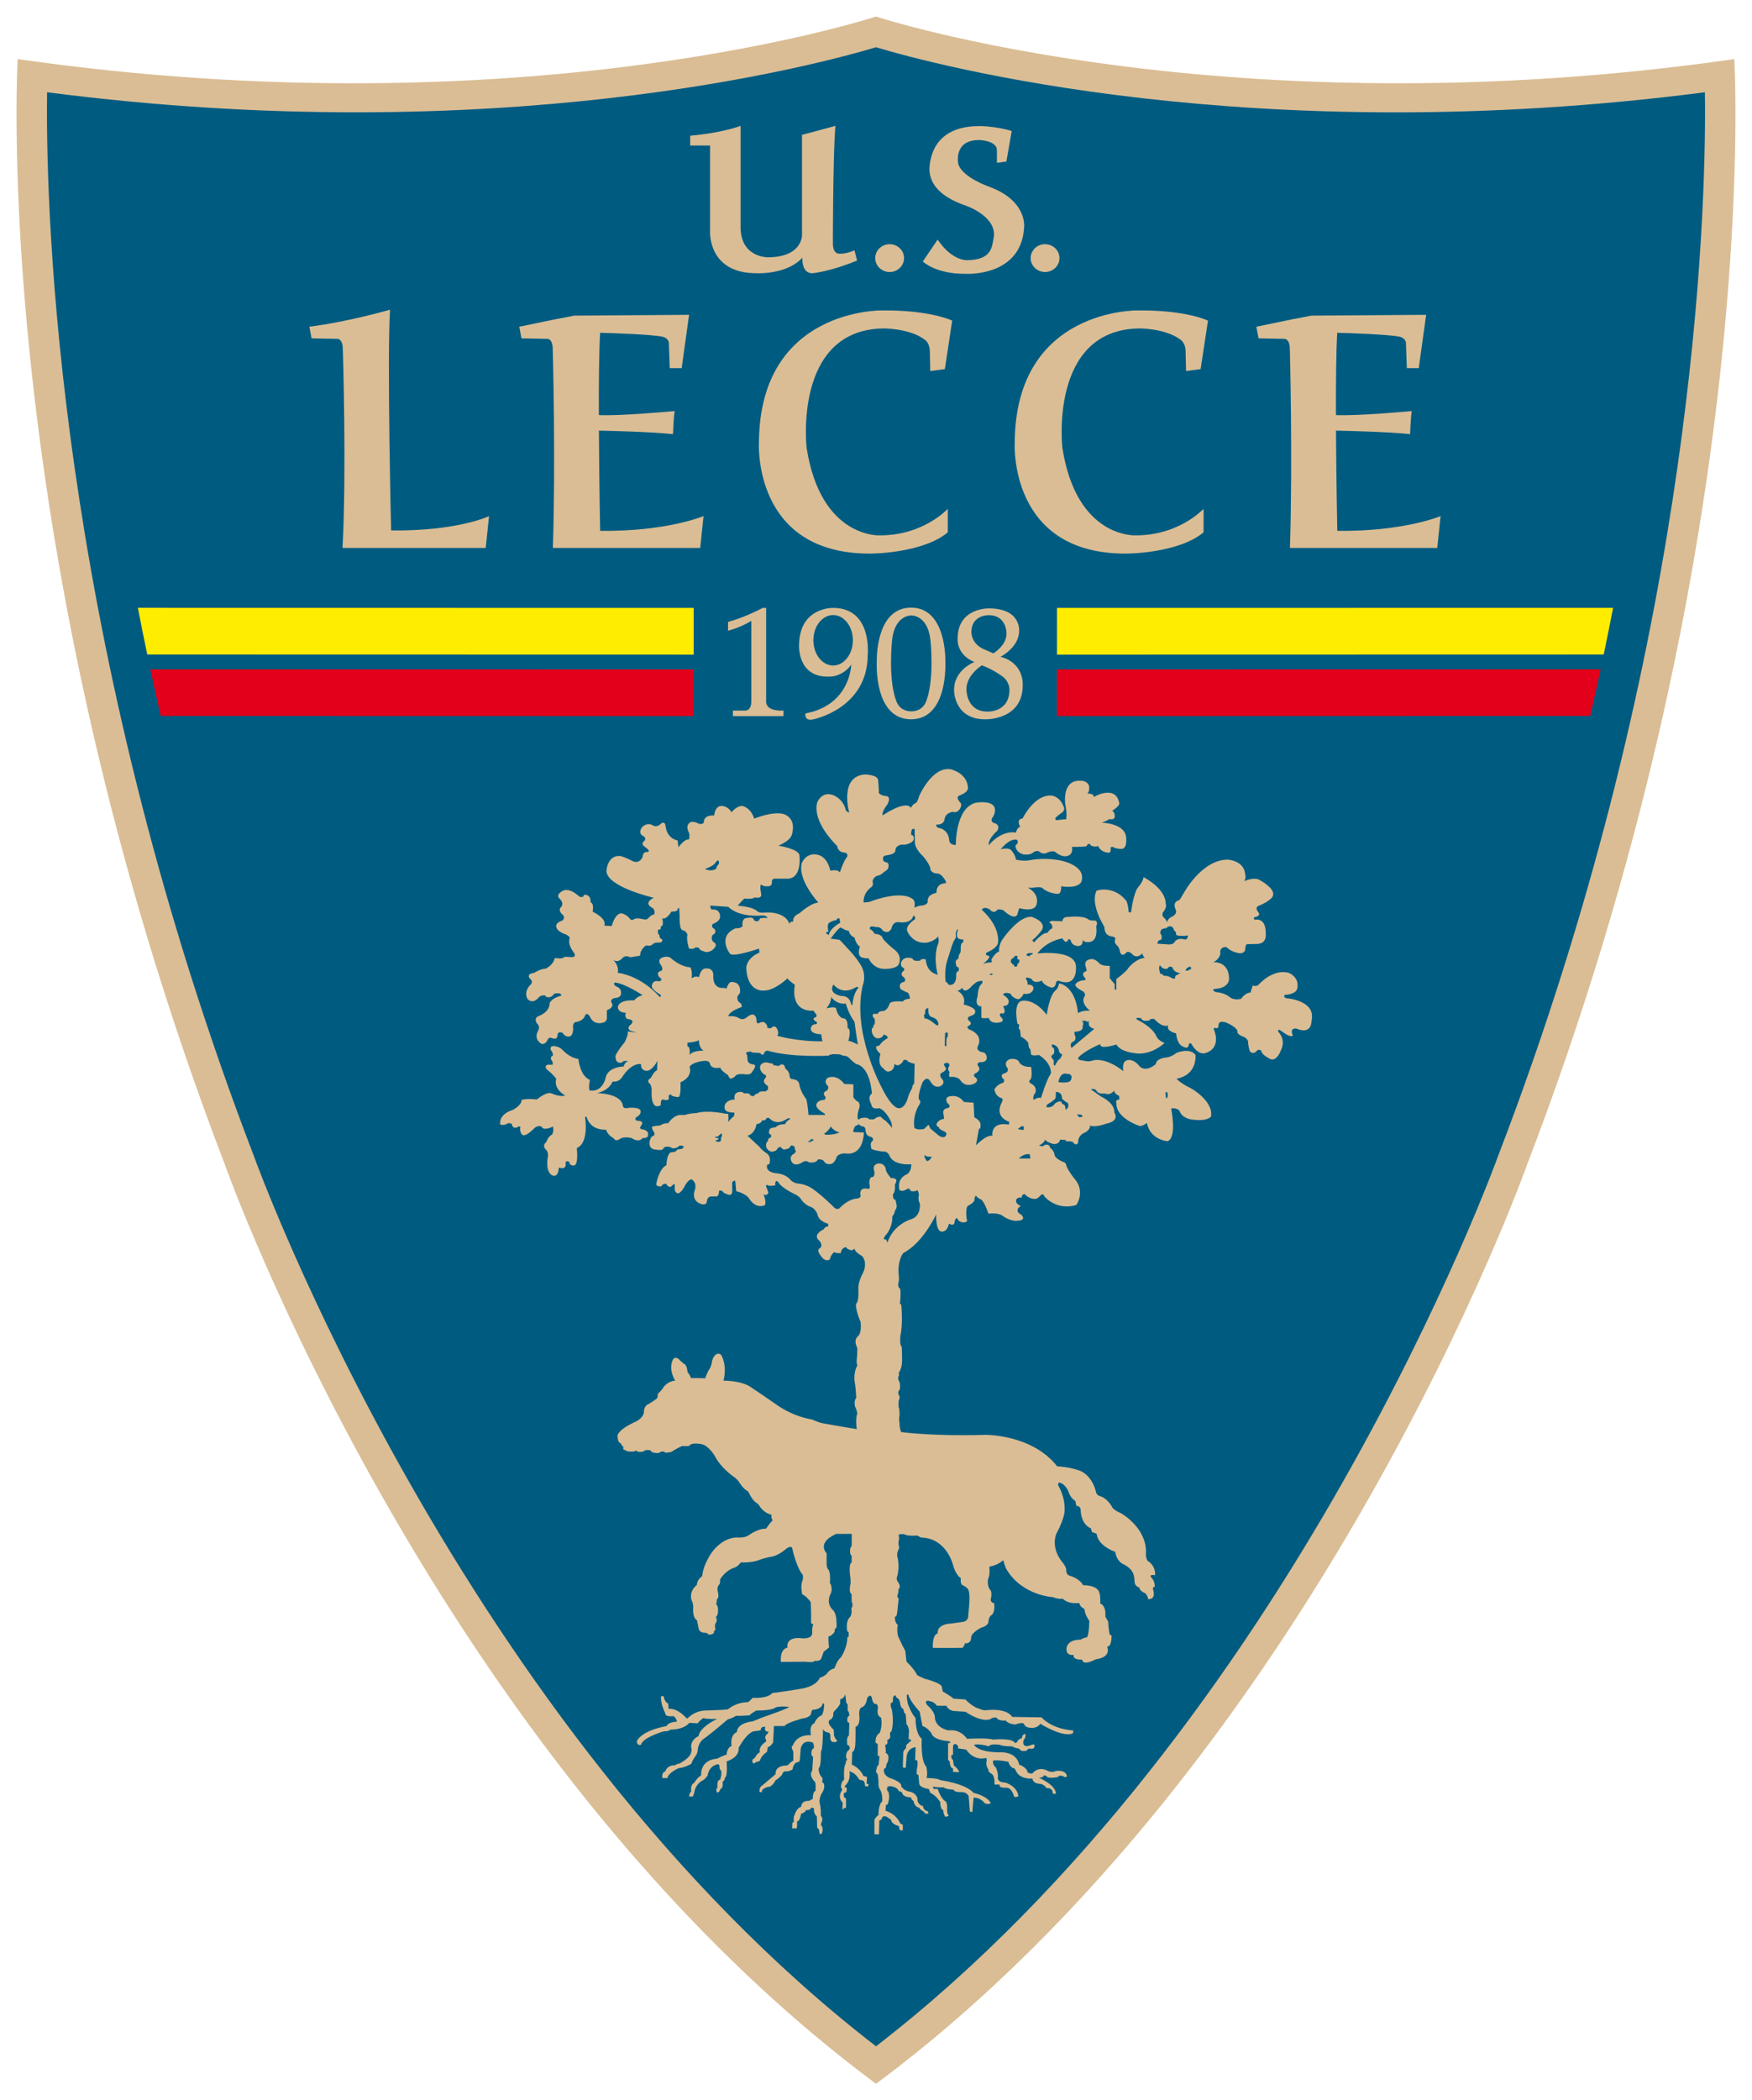 <?xml version="1.0" encoding="UTF-8" standalone="no"?> <svg xmlns:dc="http://purl.org/dc/elements/1.1/" xmlns:cc="http://creativecommons.org/ns#" xmlns:rdf="http://www.w3.org/1999/02/22-rdf-syntax-ns#" xmlns:svg="http://www.w3.org/2000/svg" xmlns="http://www.w3.org/2000/svg" xml:space="preserve" viewBox="0 0 211.916 254" height="254" width="211.916" y="0px" x="0px" id="Ebene_1" version="1.0"><defs id="defs105"></defs> <path style="fill:#dabd94;stroke-width:0.41" id="path2" d="M 105.96,252 C 159.321,212.356 184.651,141.001 184.651,141.001 213.324,66.33 209.776,7.146 209.776,7.146 148.583,15.936 106.321,2.117 105.96,2 v 0 0 c 0,-8.2e-4 0,0 0,0 v 0 c -0.375,0.123 -42.637,13.936 -103.82,5.146 0,0 -3.552,59.183 25.122,133.854 -4.1e-4,0 25.329,71.355 78.698,110.999 z"></path> <path style="fill:#005b81;stroke-width:0.41" id="path4" d="m 105.96,5.714 c 7.083,2.135 45.644,12.51 100.258,5.443 0.01,0.667 0.019,1.385 0.019,2.22 0,16.809 -2.168,66.879 -25.022,126.392 -0.277,0.774 -24.934,68.859 -75.255,107.696 C 55.633,208.628 30.974,140.544 30.726,139.85 7.847,80.262 5.679,30.177 5.679,13.371 c 0,-0.833 0.007,-1.547 0.015,-2.214 C 60.248,18.212 98.857,7.846 105.96,5.714 Z"></path> <path style="fill:#dabd94;stroke-width:0.41" id="path6" d="m 83.483,16.411 v 1.187 h 2.407 v 10.347 c 0,0 -0.335,5.12 5.635,5.099 0,0 3.637,0.199 5.532,-1.882 0,0 -0.152,1.935 1.233,1.882 0,0 2.148,-0.198 5.376,-1.535 l -0.309,-1.236 c 0,0 -1.142,0.514 -1.947,0.394 0,0 -0.672,0.01 -0.666,-1.237 0,0 0,-10.841 0.307,-14.207 l -4.043,1.089 v 12.08 c 0,0 0.114,2.717 -4.152,2.723 0,0 -3.285,0.041 -3.278,-3.665 v -12.227 c -4.1e-4,0 -2.148,0.842 -6.095,1.188 z"></path> <path style="fill:#dabd94;stroke-width:0.41" id="path8" d="m 109.35,31.213 c 0,0.931 -0.78,1.683 -1.743,1.683 -0.96,0 -1.744,-0.752 -1.744,-1.683 0,-0.929 0.785,-1.683 1.744,-1.683 0.963,0 1.743,0.754 1.743,1.683 z"></path> <path style="fill:#dabd94;stroke-width:0.41" id="path10" d="m 128.149,31.213 c 0,0.931 -0.781,1.683 -1.746,1.683 -0.958,0 -1.738,-0.752 -1.738,-1.683 0,-0.929 0.78,-1.683 1.738,-1.683 0.964,0 1.746,0.754 1.746,1.683 z"></path> <path style="fill:#dabd94;stroke-width:0.41" id="path12" d="m 113.415,28.977 -1.794,2.645 c 0,0 1.549,1.541 5.231,1.492 0,0 6.622,0.384 7.015,-5.533 0,0 0.515,-3.255 -4.228,-5.005 0,0 -3.234,-1.107 -3.731,-2.743 0,0 -0.634,-2.9 2.52,-2.9 0,0 2.17,0.047 2.156,1.249 v 1.506 l 1.145,-0.157 0.647,-3.688 c 0,0 -8.81,-2.815 -9.888,3.845 -0.067,0.629 -0.739,3.467 4.381,5.199 0,0 3.814,1.322 3.318,3.911 -0.213,1.044 -0.213,2.601 -3.103,2.665 -4.1e-4,4.1e-4 -1.846,0.223 -3.669,-2.485 z"></path> <path style="fill:#dabd94;stroke-width:0.41" id="path14" d="m 47.177,37.453 c 0,0 -5.113,1.479 -9.759,2.054 l 0.265,1.412 3.186,0.064 c 0,0 0.586,0.034 0.597,1.218 0,0 0.463,14.635 -0.035,24.063 h 17.322 l 0.4,-3.848 c 0,0 -3.782,1.828 -11.845,1.732 -4.1e-4,0 -0.5,-20.881 -0.131,-26.695 z"></path> <path style="fill:#dabd94;stroke-width:0.41" id="path16" d="m 72.593,64.196 c 0,0 -0.119,-5.939 -0.152,-12.118 1.318,0.025 6.223,0.137 8.964,0.424 0,0 0.051,-1.874 0.201,-2.79 0,0 -6.639,0.618 -9.173,0.483 -0.012,-3.96 0.025,-7.772 0.156,-9.951 1.306,0.036 6.068,0.181 7.522,0.472 0,0 0.858,0.133 0.797,0.965 l 0.1,2.838 h 1.446 c 0,0 0.746,-5.438 0.894,-6.447 l -13.89,0.097 c 0,0 -1.689,0.335 -2.486,0.48 l -4.084,0.848 c -0.027,0.002 -0.052,0.004 -0.076,0.007 v 0.009 l -0.01,0.003 0.01,4.1e-4 0.261,1.402 3.188,0.063 c 0,0 0.588,0.033 0.597,1.219 0,0 0.364,13.289 0.017,24.066 l 17.82,-0.003 0.4,-3.851 c -4.1e-4,4.1e-4 -4.433,1.88 -12.499,1.786 z"></path> <path style="fill:#dabd94;stroke-width:0.41" id="path18" d="m 161.753,64.196 c 0,0 -0.12,-5.939 -0.157,-12.118 1.319,0.025 6.225,0.137 8.968,0.424 0,0 0.047,-1.874 0.197,-2.79 0,0 -6.635,0.618 -9.171,0.483 -0.011,-3.96 0.025,-7.772 0.157,-9.951 1.306,0.036 6.065,0.181 7.521,0.472 0,0 0.86,0.133 0.797,0.965 l 0.101,2.838 h 1.439 c 0,0 0.751,-5.438 0.899,-6.447 l -13.887,0.097 c 0,0 -1.696,0.335 -2.492,0.48 l -4.084,0.848 c -0.025,0.002 -0.052,0.004 -0.076,0.007 l 0.002,0.009 -0.013,0.003 0.013,4.1e-4 0.26,1.402 3.186,0.063 c 0,0 0.589,0.033 0.601,1.219 0,0 0.36,13.289 0.013,24.066 l 17.82,-0.003 0.4,-3.851 c 4.1e-4,4.1e-4 -4.432,1.88 -12.496,1.786 z"></path> <path style="fill:#dabd94;stroke-width:0.41" id="path20" d="m 112.52,44.873 1.767,-0.237 0.885,-5.859 c 0,0 -2.554,-1.284 -8.453,-1.237 0,0 -14.81,-0.305 -14.921,15.953 0,0 -0.811,13.591 13.599,13.456 0,0 6.223,-0.033 9.244,-2.573 v -2.841 c 0,0 -2.934,3.207 -8.158,3.207 0,0 -7.178,0.472 -8.916,-10.565 0,0 -1.65,-14.255 9.247,-14.458 0,0 3.206,-0.037 5.053,1.37 0,0 0.563,0.349 0.601,1.312 z"></path> <path style="fill:#dabd94;stroke-width:0.41" id="path22" d="m 143.46,44.873 1.763,-0.237 0.889,-5.859 c 0,0 -2.556,-1.284 -8.458,-1.237 0,0 -14.805,-0.305 -14.916,15.953 0,0 -0.813,13.591 13.597,13.456 0,0 6.224,-0.033 9.244,-2.573 v -2.841 c 0,0 -2.933,3.207 -8.157,3.207 0,0 -7.18,0.472 -8.919,-10.565 0,0 -1.646,-14.255 9.247,-14.458 0,0 3.202,-0.037 5.053,1.37 0,0 0.566,0.349 0.6,1.312 z"></path> <path style="fill:#dabd94;stroke-width:0.41" id="path24" d="m 88.061,75.213 v 1.059 c 0,0 1.392,-0.323 2.818,-1.185 v 9.751 c 0,0 0.036,1.059 -0.725,1.097 H 88.648 v 0.67 h 6.11 l 0.007,-0.675 c 0,0 -2.112,0.183 -2.095,-1.092 v -11.321 h -0.423 c 0,-4.1e-4 -2.062,1.12 -4.185,1.696 z"></path> <path style="fill:#dabd94;stroke-width:0.41" id="path26" d="m 100.77,73.517 c 0,0 -4.115,-0.129 -4.115,4.553 0,0 -0.231,4.201 4.115,3.721 0,0 1.327,-0.162 2.191,-1.413 0,0 -0.066,4.875 -5.541,5.902 0,0 -0.194,0.95 0.911,0.722 0,0 6.626,-1.268 6.626,-7.841 0,4.1e-4 0.575,-5.647 -4.186,-5.645 z m 0,6.963 c -1.319,0 -2.388,-1.365 -2.388,-3.054 0,-1.682 1.068,-3.045 2.388,-3.045 1.319,0 2.39,1.363 2.39,3.045 0,1.69 -1.07,3.054 -2.39,3.054 z"></path> <path style="fill:#dabd94;stroke-width:0.41" id="path28" d="m 114.346,80.097 c 0,0 0.238,-6.615 -4.149,-6.615 -4.392,0 -4.146,6.615 -4.146,6.615 0,0 -0.37,6.889 4.146,6.889 4.514,0 4.149,-6.889 4.149,-6.889 z m -2.398,4.898 c 0,0 -0.418,1.033 -1.722,1.031 -1.307,0.002 -1.725,-1.031 -1.725,-1.031 -1.131,-2.563 -0.604,-7.534 -0.604,-7.534 0.318,-3.126 2.328,-3.031 2.328,-3.031 0,0 2.008,-0.096 2.325,3.031 0,0 0.526,4.971 -0.603,7.534 z"></path> <path style="fill:#dabd94;stroke-width:0.41" id="path30" d="m 121.018,79.424 c 0,0 2.252,-1.131 2.252,-3.12 0,0 0.263,-2.739 -3.684,-2.727 0,0 -3.706,-0.084 -3.75,3.561 0,0 -0.266,1.988 2.028,2.921 0,0 -2.591,0.963 -2.458,3.561 0,0 0.064,3.397 3.784,3.367 0,0 4.64,0.135 4.513,-4.297 -4.1e-4,0 0.117,-2.533 -2.686,-3.265 z m -3.521,-3.152 c 0.124,-1.922 2.065,-1.876 2.065,-1.876 2.092,-0.022 2.165,1.973 2.165,1.973 0.224,1.562 -1.569,2.646 -1.569,2.646 -0.409,-0.183 -0.99,-0.434 -0.99,-0.434 -1.846,-0.709 -1.67,-2.309 -1.67,-2.309 z m 1.908,9.785 c -2.537,-0.025 -2.506,-2.663 -2.506,-2.663 -0.048,-1.755 1.87,-2.935 1.87,-2.935 1.267,0.481 2.228,1.17 2.228,1.17 1.129,0.659 1.104,1.741 1.104,1.741 0.015,2.837 -2.696,2.687 -2.696,2.687 z"></path> <path style="fill:#dabd94;stroke-width:0.41" id="path32" d="m 155.735,120.75 c -0.597,-0.1 -0.35,-0.434 -0.35,-0.434 1.571,-0.083 1.544,-0.868 1.544,-0.868 0.225,-1.274 -0.994,-1.78 -0.994,-1.78 -1.969,-0.589 -3.685,1.399 -3.685,1.399 -0.25,0.286 -0.723,0.118 -0.723,0.118 l -0.277,0.866 c -0.595,-0.05 -1.143,0.749 -1.143,0.749 -0.903,0.203 -1.341,-0.195 -1.341,-0.195 -0.647,-0.576 -1.696,-0.626 -1.696,-0.626 -0.644,-0.289 -0.149,-0.386 -0.149,-0.386 1.796,-0.093 1.744,-1.203 1.744,-1.203 0,-2.19 -1.892,-2.021 -1.892,-2.021 0.799,-0.429 0.837,-1.058 0.837,-1.058 -0.163,-0.662 0.57,-0.951 0.859,-0.674 0.372,0.363 0.933,0.52 0.933,0.52 1.093,0.383 1.206,-0.276 1.206,-0.276 0,-0.386 0.15,-0.674 0.15,-0.674 0.198,-0.048 1.291,-0.048 1.291,-0.048 1.247,-0.048 1.05,-1.203 1.05,-1.347 0,-1.916 -1.297,-1.588 -1.297,-1.588 -0.248,-0.098 -0.101,-0.288 -0.101,-0.288 0.997,-0.192 0.45,-0.674 0.45,-0.674 -0.35,-0.483 0,-0.675 0,-0.675 1.891,-0.77 1.842,-1.346 1.842,-1.346 0.186,-0.819 -1.464,-1.722 -1.645,-1.828 -0.659,-0.386 -1.844,0.145 -1.844,0.145 0.253,-0.388 0.104,-0.868 0.104,-0.868 -0.149,-1.622 -2.091,-1.732 -2.091,-1.732 -3.175,0 -5.329,4.041 -5.329,4.041 -0.399,0.627 -0.399,0.808 -0.697,0.916 -0.706,0.258 -0.298,1.057 -0.298,1.057 0.313,0.59 -0.495,0.917 -0.495,0.917 -0.497,0.238 -0.552,0.67 -0.552,0.67 -0.045,-0.287 -0.246,-0.479 -0.246,-0.479 -0.449,-0.29 -0.248,-0.723 -0.248,-0.723 0.549,-0.626 0.35,-1.06 0.35,-1.06 0,-1.876 -2.69,-3.222 -2.69,-3.222 0,0.434 -0.55,1.108 -0.55,1.108 -0.659,0.624 -0.942,3.078 -0.942,3.078 -0.302,0.24 -0.302,-0.049 -0.302,-0.049 -0.123,-1.204 -0.348,-1.348 -0.348,-1.348 -1.567,-1.853 -3.531,-1.154 -3.531,-1.154 -0.726,1.446 0.595,3.754 0.595,3.754 0.149,0.287 0.348,0.625 0.348,0.625 0,1.156 0.895,1.156 0.895,1.156 0.586,0.083 0.401,0.383 0.401,0.383 -0.151,0.338 0.149,0.625 0.149,0.625 0.446,0.384 0.446,0.868 0.446,0.868 0.224,0.672 0.697,0.144 0.697,0.144 0.3,-0.383 0.747,0.098 0.747,0.098 0.645,0.718 1.292,-0.098 1.292,-0.098 -0.098,0.192 0.248,0.577 0.248,0.577 -0.98,0.06 -1.889,1.108 -1.889,1.108 -0.35,0.625 -1.542,1.442 -1.542,1.442 v 1.252 l -0.2,0.048 v -0.674 l -0.597,-0.721 v -1.493 c -0.959,0.047 -1.244,-0.289 -1.244,-0.289 -0.496,-0.529 -0.847,-0.529 -0.847,-0.529 -1.094,0 -0.848,0.818 -0.848,0.818 0.149,0.384 0.149,0.625 0.149,0.625 -0.697,0.194 -0.348,0.673 -0.348,0.673 0.499,0.509 0,0.438 0,0.438 -0.783,0.083 -0.995,0.478 -0.995,0.478 -0.213,0.349 0.896,0.866 0.896,0.866 0.447,0.337 0.152,0.673 0.152,0.673 -0.45,0.819 0.694,1.682 0.694,1.682 -0.997,-0.092 -1.443,0.292 -1.443,0.292 -0.347,-3.416 -2.289,-3.607 -2.289,-3.607 -0.102,0.625 -0.449,0.865 -0.449,0.865 -0.746,0.625 -1.044,2.935 -1.044,2.935 -1.607,-2.082 -3.037,-1.683 -3.037,-1.683 -1.084,0.301 -0.5,2.79 -0.5,2.79 l 0.198,0.05 -0.045,0.529 0.149,0.143 0.099,0.82 c 0.548,0.242 0.893,0.721 0.893,0.721 0.054,0.82 0.252,0.768 0.252,0.768 l 0.098,0.674 c 0.25,0.195 0.944,0.046 0.944,0.046 1.648,1.061 1.443,2.265 1.443,2.265 -0.493,0.623 -1.189,2.934 -1.189,2.934 -0.401,-0.145 -0.899,0.241 -0.899,0.241 -0.148,-0.528 0.199,-0.817 0.199,-0.817 0.298,-0.82 -0.498,-1.156 -0.498,-1.156 -0.447,-0.24 -0.098,-0.483 -0.098,-0.483 0.298,-0.287 0.098,-1.542 0.098,-1.542 -1.299,0.049 -1.491,-0.671 -1.491,-0.671 -0.401,-0.481 -1.148,-0.241 -1.148,-0.241 -0.659,0.326 -0.348,0.865 -0.348,0.865 0.499,0.604 -0.198,0.817 -0.198,0.817 -0.649,0.147 -0.246,0.628 -0.246,0.628 0.355,0.203 0.043,0.53 0.043,0.53 -0.695,0.144 -1.044,0.772 -1.044,0.772 0.098,0.961 0.946,1.106 0.946,1.106 0.098,0.193 -0.05,0.48 -0.05,0.48 -0.99,1.827 0.897,2.356 0.897,2.356 l -0.05,0.338 c -2.289,-0.388 -1.989,1.349 -1.989,1.349 -0.745,-0.145 -1.99,1.155 -1.99,1.155 0.299,-1.735 0.35,-1.975 0.35,-1.975 0.234,0.013 0.197,-0.384 0.197,-0.384 0.101,-0.674 -0.746,-1.011 -0.746,-1.011 l -0.098,-1.78 -1.18,-0.096 c -0.597,-0.896 -1.526,-0.705 -1.526,-0.705 -0.929,0.064 -0.468,0.833 -0.468,0.833 0.634,0.483 0,0.643 0,0.643 -0.662,0.062 -0.463,0.705 -0.463,0.705 0.066,0.318 0.066,0.576 0.066,0.576 -0.529,0 -0.861,0.515 -0.861,0.515 -0.198,0.32 0.265,0.512 0.265,0.512 -0.068,0.191 0.53,0.447 0.53,0.447 0.721,0.272 0.136,0.706 0.136,0.706 -0.4,0.13 -0.735,-0.191 -0.735,-0.191 l -0.993,-0.833 -0.198,-0.452 -0.283,0.25 -0.265,0.259 c -0.862,0.191 -1.176,-0.123 -1.176,-0.123 -0.244,-1.63 0.597,-2.82 0.597,-2.82 0.231,-0.429 0.064,-0.517 0.064,-0.517 -0.462,-0.189 0.315,-2.164 0.315,-2.164 0.603,-0.961 0.997,-0.046 0.997,-0.046 0.548,0.868 1.194,0.483 1.194,0.483 0.646,-0.386 0.197,-0.822 0.197,-0.822 -0.547,-0.625 0,-0.817 0,-0.817 0.65,-0.287 0.399,-0.626 0.399,-0.626 -0.436,-0.446 0.05,-0.529 0.05,-0.529 0.536,-0.073 0.4,0.384 0.4,0.384 -0.313,0.4 0.049,0.723 0.049,0.723 -0.15,0.29 -0.016,0.595 -0.016,0.595 0.863,-0.13 1.261,0.32 1.261,0.32 0.665,1.094 1.791,0.45 1.791,0.45 0.65,-0.425 0,-0.77 0,-0.77 -0.264,-0.32 0.1,-0.452 0.1,-0.452 0.748,-0.382 0.351,-0.817 0.351,-0.817 -0.351,-0.432 0.198,-0.529 0.198,-0.529 0.882,0.049 0.795,-0.527 0.795,-0.527 0,-0.678 -0.545,-0.678 -0.545,-0.678 -0.774,-0.179 -0.546,-0.673 -0.546,-0.673 0.246,-0.478 0.195,-0.717 0.195,-0.717 0,-0.965 -1.193,-1.347 -1.193,-1.347 -0.35,-0.194 -0.198,-0.388 -0.198,-0.388 0.748,-0.334 0.147,-0.674 0.147,-0.674 -0.397,-0.434 0.2,-0.579 0.2,-0.579 0.663,-0.178 0.55,-0.577 0.55,-0.577 0,-0.479 -1.395,-0.818 -1.395,-0.818 0.348,-1.152 -0.798,-1.682 -0.798,-1.682 0.249,0.096 0.644,-0.338 0.644,-0.338 0.202,0.77 0.95,0 0.95,0 0.45,-0.527 0.845,-0.722 0.845,-0.722 0.997,-0.337 0.548,0.243 0.548,0.243 -0.486,0.372 -0.495,1.492 -0.495,1.492 -0.449,1.296 0.446,1.249 0.446,1.249 v 1.348 c 0.049,0.145 0.896,0.048 0.896,0.048 0.249,0.818 1.34,0.531 1.34,0.531 0.699,-0.146 0.152,-0.629 0.152,-0.629 -0.347,-0.287 0,-0.48 0,-0.48 0.798,0.238 0.246,-0.866 0.246,-0.866 0.626,0.011 0.649,-0.385 0.649,-0.385 0.201,-0.527 -0.649,-0.961 -0.649,-0.961 0.051,-0.435 0.9,-0.145 0.9,-0.145 0.173,0.504 0.896,0.672 0.896,0.672 0.398,-0.044 0.696,-0.672 0.696,-0.672 0.934,0.169 1.146,-0.482 1.146,-0.482 0.203,-0.674 -0.697,-0.623 -0.697,-0.623 0.098,-0.29 -0.201,-0.725 -0.201,-0.725 0.052,-0.288 0.699,0.048 0.699,0.048 0.35,0.677 1.247,0.195 1.247,0.195 0.148,0.528 1.047,0.819 1.047,0.819 0.543,0.144 0.644,-0.433 0.644,-0.433 0.048,-0.58 0.547,-0.289 0.547,-0.289 2.092,0.649 1.89,-1.733 1.89,-1.733 0,-2.214 -4.677,-1.638 -4.677,-1.638 1.192,-1.589 3.038,-1.828 3.038,-1.828 0.357,0.65 0.596,0.338 0.596,0.338 0.201,-0.483 0.397,-0.099 0.397,-0.099 0.199,0.772 0.995,0.675 0.995,0.675 0.551,-0.06 0.45,-0.721 0.45,-0.721 0.273,0.37 0.85,0.239 0.85,0.239 1.091,-0.143 0.792,-1.875 0.792,-1.875 0.299,-0.628 -0.15,-0.721 -0.15,-0.721 -0.496,0.049 -0.746,-0.097 -0.746,-0.097 -0.636,-0.552 -2.387,-0.335 -2.387,-0.335 -0.848,-0.052 -0.797,0.525 -0.797,0.525 -0.35,0 -1.145,-0.044 -1.145,-0.044 -0.35,0 -0.449,0.189 -0.449,0.189 0.496,0.244 0.348,0.723 0.348,0.723 -0.298,0.05 -0.52,0.568 -0.669,0.553 -0.502,-0.048 -1.47,1.083 -1.47,1.083 -0.15,0.097 -0.249,-0.239 -0.249,-0.239 0.597,-0.432 1.146,-1.205 1.146,-1.205 0.584,-1.021 -1.197,-1.584 -1.197,-1.584 -1.492,-0.243 -3.447,2.548 -3.447,2.548 -0.649,0.83 -0.536,1.635 -0.536,1.635 -0.549,0.193 -0.943,1.009 -0.943,1.009 l 0.095,0.29 c -0.545,0 -1.093,0.193 -1.093,0.193 1.343,-1.054 0.5,-1.008 0.5,-1.008 -0.35,-0.192 0,-0.387 0,-0.387 1.192,-0.492 1.306,-1.093 1.306,-1.093 0.296,-2.166 -1.955,-4.054 -1.955,-4.054 0.298,-0.482 0.948,-0.049 0.948,-0.049 0.499,0.579 0.844,0.146 0.844,0.146 0.152,-0.29 0.794,-0.05 0.794,-0.05 1.383,1.278 1.697,0.578 1.697,0.578 l 0.246,-0.819 c 1.967,0.516 2.092,-0.431 2.092,-0.431 0.4,-1.398 -1.095,-2.069 -1.095,-2.069 0.35,0.095 0.9,0 0.9,0 0.791,-0.144 0.992,0.143 0.992,0.143 0.746,0.625 1.792,0.625 1.792,0.625 0.447,0 0.398,-0.912 0.398,-0.912 2.439,0.335 2.487,-0.721 2.487,-0.721 0.436,-1.963 -2.838,-2.455 -2.838,-2.455 -1.816,-0.312 -3.335,0 -3.335,0 -0.906,0.191 -1.79,-0.05 -1.79,-0.05 -0.052,-0.574 -0.548,-1.108 -0.548,-1.108 -0.325,-0.432 -1.297,-0.142 -1.297,-0.142 1.198,-1.444 1.945,-1.158 1.945,-1.158 0.373,0.352 -0.152,0.676 -0.152,0.676 0,0.913 0.997,1.106 0.997,1.106 0.845,0.096 1.146,-0.241 1.146,-0.241 0.449,-0.335 0.747,-0.096 0.747,-0.096 0.495,0.434 0.996,0.096 0.996,0.096 0.694,-0.289 0.945,-0.049 0.945,-0.049 0.895,0.771 1.547,0.436 1.547,0.436 0.654,-0.241 0.444,-1.06 0.444,-1.06 2.19,0 1.79,-0.142 1.79,-0.142 0.099,-0.244 0.354,-0.244 0.354,-0.244 0.246,0.532 1.043,0.291 1.043,0.291 0.248,0.672 1.043,0.768 1.043,0.768 0.574,0.183 0.45,-0.433 0.45,-0.433 0,-0.335 0.248,-0.24 0.248,-0.24 0.359,0.23 0.943,0.24 0.943,0.24 0.837,0.11 0.697,-1.201 0.697,-1.201 0.049,-1.924 -2.985,-1.971 -2.985,-1.971 0.645,-0.193 0.945,-0.434 0.945,-0.434 0.662,0.156 0.648,-0.289 0.648,-0.289 0.062,-0.493 -0.299,-0.722 -0.299,-0.722 1.004,-0.627 0.844,-0.913 0.844,-0.913 -0.197,-1.302 -1.24,-1.253 -1.24,-1.253 -0.948,-0.072 -1.844,0.529 -1.844,0.529 0.098,-0.481 -0.796,-0.433 -0.796,-0.433 0.25,-0.097 0.25,-0.626 0.25,-0.626 0.061,-0.829 -0.847,-0.916 -0.847,-0.916 -2.539,-0.289 -2.043,2.84 -2.043,2.84 0.25,1.202 0.099,1.83 0.099,1.83 -0.249,-0.049 -1.145,0.095 -1.145,0.095 -0.3,-0.095 -0.098,-0.337 -0.098,-0.337 0.249,-0.241 0.595,-0.482 0.595,-0.482 0.647,-0.385 0.35,-0.818 0.35,-0.818 -0.447,-1.252 -1.441,-1.348 -1.441,-1.348 -2.143,-0.154 -3.534,2.791 -3.534,2.791 -0.35,-0.047 -0.449,0.29 -0.449,0.29 -0.053,0.479 0.193,0.671 0.193,0.671 -0.442,0.145 -0.542,0.723 -0.542,0.723 -1.892,-0.291 -3.286,1.54 -3.286,1.54 -0.102,-0.819 1.032,-1.756 1.032,-1.756 0.398,-0.676 -0.239,-0.89 -0.239,-0.89 -0.672,-0.144 -0.398,-0.625 -0.398,-0.625 0.35,-0.435 0.35,-0.866 0.35,-0.866 0.15,-1.445 -2.287,-1.014 -2.287,-1.014 -2.514,0.592 -2.44,5.104 -2.44,5.104 -0.697,0.048 -0.796,-0.48 -0.796,-0.48 -0.05,-1.303 -1.097,-1.54 -1.097,-1.54 -0.496,0 -0.496,-0.434 -0.496,-0.434 0.895,0.048 0.997,-0.529 0.997,-0.529 0.096,-0.963 1.044,-1.012 1.044,-1.012 0.551,0.193 0.846,-0.383 0.846,-0.383 0.313,-0.541 0.05,-0.726 0.05,-0.726 -0.595,-0.671 -0.249,-0.815 0,-0.911 0.984,-0.385 0.921,-0.865 0.921,-0.865 -0.076,-1.828 -2.066,-2.26 -2.066,-2.26 -2.265,-0.411 -3.832,3.221 -3.832,3.221 -0.259,0.901 -0.449,0.867 -0.449,0.867 -0.396,0.18 -0.548,0.573 -0.548,0.573 -0.646,-1.008 -3.435,0.917 -3.435,0.917 -0.101,-0.529 0.595,-1.348 0.595,-1.348 0.548,-1.106 -0.298,-1.01 -0.298,-1.01 -0.493,-0.049 -0.744,-0.337 -0.744,-0.337 0,-0.674 -0.101,-1.635 -0.101,-1.635 -0.151,-0.626 -1.639,-0.626 -1.639,-0.626 -3.091,0.288 -1.846,4.619 -1.846,4.619 -0.248,-0.098 -0.397,-0.241 -0.397,-0.241 -0.349,-1.587 -1.693,-1.926 -1.693,-1.926 -1.32,-0.372 -1.793,0.961 -1.793,0.961 -0.597,2.457 2.439,5.248 2.439,5.248 0.053,0.672 0.698,0.768 0.698,0.768 0.699,0 0.498,0.529 0.498,0.529 -0.398,0.387 -0.897,1.927 -0.897,1.927 -0.148,-0.483 -1.145,-0.241 -1.145,-0.241 -0.348,-1.636 -1.344,-1.878 -1.344,-1.878 -1.518,-0.504 -2.091,0.916 -2.091,0.916 -0.597,2.019 1.991,4.813 1.991,4.813 -0.942,0.045 -2.288,1.297 -2.288,1.297 -0.945,0.384 -0.747,1.012 -0.747,1.012 -0.397,-0.096 -0.447,0.287 -0.447,0.287 -0.549,-1.588 -2.887,-1.395 -2.887,-1.395 -0.946,0.096 -1.047,-0.193 -1.047,-0.193 -0.746,-0.578 -2.339,-0.626 -2.339,-0.626 0.25,-0.336 0.798,-0.865 0.798,-0.865 1.143,0.098 1.24,-0.145 1.24,-0.145 0.998,0.193 0.797,-0.432 0.797,-0.432 -0.247,-1.251 0.051,-1.106 0.051,-1.106 0.199,0.241 0.696,0.193 0.696,0.193 0.646,0.048 0.549,-0.531 0.549,-0.531 -0.039,-0.47 0.497,-0.384 0.497,-0.384 h 1.395 c 1.793,-0.038 1.444,-2.791 1.444,-2.791 0.014,-0.806 -2.539,-1.202 -2.539,-1.202 1.655,-0.734 1.628,-1.339 1.692,-1.637 0.397,-1.877 -1.146,-2.214 -1.146,-2.214 -1.317,-0.312 -3.484,0.577 -3.484,0.577 -0.397,-1.345 -1.443,-1.537 -1.443,-1.537 -0.711,0.009 -1.296,0.768 -1.296,0.768 -0.445,-0.768 -1.193,-0.768 -1.193,-0.768 -0.848,0 -0.897,1.153 -0.897,1.153 -1.394,-0.047 -1.244,0.818 -1.244,0.818 -0.213,0.396 -0.697,0.144 -0.697,0.144 -0.66,-0.324 -0.945,-0.144 -0.945,-0.144 -0.675,0.419 -0.199,1.203 -0.199,1.203 0.148,0.241 0.048,0.866 0.048,0.866 -0.598,-0.048 -1.293,0.962 -1.293,0.962 l -0.098,-0.818 c -1.444,-0.337 -1.444,-1.78 -1.496,-1.925 -0.166,-0.486 -0.598,-0.047 -0.598,-0.047 -0.495,0.481 -0.994,0.095 -0.994,0.095 -0.622,-0.3 -1.142,0.191 -1.142,0.191 -0.661,0.795 0,1.109 0,1.109 0.497,0.24 0.248,0.577 0.248,0.577 -0.55,0.383 -0.051,0.72 -0.051,0.72 1.022,0.7 0.3,0.673 0.3,0.673 -0.152,-0.047 -0.497,0.111 -0.497,0.578 -0.452,1.011 -1.294,0.483 -1.294,0.483 -0.698,-0.387 -1.396,-0.579 -1.396,-0.579 -1.592,-0.141 -1.691,1.781 -1.691,1.781 0,1.959 5.723,3.271 5.723,3.271 -1.342,0.672 -0.2,1.201 -0.2,1.201 0.471,0.304 0.247,0.82 0.247,0.82 -0.347,0 -0.743,0.481 -0.743,0.481 -0.149,0.143 -0.349,0.143 -0.547,0.096 -0.974,-0.235 -1.145,0 -1.145,0 -0.299,0.179 -0.45,0 -0.45,0 -0.447,-0.626 -1.094,-0.722 -1.094,-0.722 -0.797,0.048 -1.146,1.541 -1.146,1.541 l -0.897,-0.05 c 0.326,-0.889 -1.418,-1.683 -1.418,-1.683 0.202,-1.105 -0.271,-1.154 -0.271,-1.154 0.087,-0.361 -0.152,-0.674 -0.152,-0.674 -0.397,-0.387 -0.695,-0.146 -0.695,-0.146 0,0 0.097,0.159 -0.15,0.194 -0.349,0.046 -0.447,-0.146 -0.447,-0.146 -1.194,-1.033 -1.843,-0.625 -1.843,-0.625 -1.082,0.553 -0.399,1.01 -0.399,1.01 0.498,0.481 0.2,0.913 0.2,0.913 -0.548,0.434 0.101,0.965 0.101,0.965 0.435,0.406 0,0.722 0,0.722 -0.784,0.276 -0.748,0.623 -0.748,0.623 -0.076,0.699 1.147,1.058 1.147,1.058 0.397,0.193 0.496,0.386 0.496,0.386 -0.347,0.961 0.553,1.827 0.598,2.02 0.15,0.625 -1.043,0.193 -1.243,0.338 -0.407,0.293 -0.822,0.096 -1.197,0.143 -0.097,0.769 -1.047,1.251 -1.047,1.251 -0.745,0.047 -1.442,0.529 -1.442,0.529 -0.947,0.097 -0.549,0.627 -0.549,0.627 0.549,0.432 0.15,0.772 0.15,0.772 -0.92,0.912 -0.396,1.733 -0.396,1.733 0.673,0.73 1.345,-0.149 1.345,-0.149 0.298,-0.383 0.845,-0.239 0.845,-0.239 -0.014,0.239 0.447,0.193 0.447,0.193 0.4,-0.05 0.598,-0.432 0.598,-0.432 0.997,-0.193 0.847,0.239 0.847,0.239 -1.247,0.339 -1.396,0.914 -1.396,0.914 0,1.105 -1.294,1.537 -1.294,1.537 -0.746,0.29 -0.2,0.964 -0.2,0.964 0.4,0.339 0.101,0.818 0.101,0.818 -0.599,1.085 0.398,1.588 0.398,1.588 0.498,0.146 0.747,-0.479 0.747,-0.479 0.15,-0.338 0.447,-0.241 0.447,-0.241 0.649,0.29 0.747,-0.096 0.747,-0.239 0,-0.691 0.649,-0.341 0.649,-0.341 0.018,0.028 0.049,0.072 0.096,0.146 0.202,0.289 0.602,0.289 0.602,0.289 0.593,0 0.547,-1.011 0.547,-1.011 -0.101,-0.819 0.446,-0.772 0.446,-0.772 0.871,-0.18 0.995,-0.772 0.995,-0.772 0.252,-0.478 0.597,0.146 0.597,0.146 0.399,0.963 1.346,0.769 1.346,0.769 0.772,-0.093 0.697,-0.576 0.697,-0.721 0,-0.562 0,-0.819 0,-0.819 0.993,-0.432 0.596,-0.864 0.596,-0.864 -0.297,-0.527 0.397,-0.629 0.397,-0.629 0.574,-0.009 0.698,-0.38 0.698,-0.38 0.2,-0.817 -0.547,-1.01 -0.547,-1.01 -0.449,-0.24 -0.2,-0.481 -0.2,-0.481 1.243,0.096 3.386,1.537 3.386,1.537 -0.6,0.099 -1.045,0.627 -1.045,0.627 -1.794,-0.098 -1.944,0.721 -1.944,0.721 -0.05,0.818 0.947,0.769 0.947,0.769 -0.199,0.674 0.249,0.771 0.249,0.771 0.956,0.095 0.397,0.627 0.397,0.627 -0.647,0.48 -0.099,0.768 -0.099,0.768 l 0.748,0.241 -1.047,-0.142 c 0,0 0,0 0,0.238 0,0.241 -0.35,1.014 -0.35,1.014 -0.745,0.914 -1.144,1.583 -1.144,1.733 0,1.067 0.797,0.767 0.797,0.767 0.175,-0.314 0.749,-0.144 0.749,-0.144 -0.451,0.095 -0.55,0.623 -0.55,0.623 -2.191,0.145 -2.191,1.445 -2.24,1.589 -0.584,1.686 -1.894,1.301 -1.894,1.301 -0.147,-0.434 0.05,-1.251 0.05,-1.251 -1.244,-0.53 -1.392,-2.553 -1.392,-2.553 -1.047,-0.096 -1.892,-1.056 -1.892,-1.056 -0.385,-0.423 -0.945,-0.482 -0.945,-0.482 -0.748,-0.097 -0.5,0.482 -0.5,0.482 0.299,0.289 0.251,0.671 0.251,0.671 -0.498,0.145 -0.098,0.675 -0.098,0.675 0.146,0.095 0.048,0.429 0.048,0.429 -0.35,-0.045 -0.647,0 -0.647,0 -0.47,0.266 0.1,0.675 0.1,0.675 0.584,0.447 0.994,1.011 0.994,1.011 -0.349,1.299 1.096,2.024 1.096,2.024 -0.522,0.166 -1.244,-0.096 -1.244,-0.096 -0.299,-0.096 -0.299,-0.145 -0.548,-0.193 -0.588,-0.117 -1.644,0.768 -1.644,0.768 -1.243,-0.144 -1.843,0.049 -1.843,0.049 0,0.67 -1.044,1.203 -1.044,1.203 -1.84,0.576 -1.543,1.778 -1.543,1.778 0.447,0.145 0.849,-0.098 0.849,-0.098 0.049,-0.145 0.545,0 0.545,0 0.099,0.774 0.748,0.388 0.748,0.388 0.098,-0.145 0.297,0 0.297,0 -0.149,0.675 0.248,0.961 0.248,0.961 0.448,0.287 1.494,-0.868 1.494,-0.868 0.547,-0.384 0.847,-0.093 0.847,-0.093 0.249,0.529 1.344,-0.05 1.344,-0.05 0.149,0.628 -0.098,0.964 -0.098,0.964 -0.5,0.241 -0.7,0.915 -0.7,0.915 -0.547,0.433 -0.099,0.868 -0.099,0.868 0.497,0.433 0.249,1.101 0.249,1.101 -0.249,2.119 0.797,2.119 0.797,2.119 0.597,-0.049 0.55,-1.005 0.55,-1.005 0.994,0.332 0.845,-0.486 0.845,-0.486 -0.05,-0.483 0.447,-0.19 0.447,-0.19 -0.013,0.479 0.548,0.428 0.548,0.428 0.596,-0.046 0.347,-2.113 0.347,-2.113 1.483,-0.564 1.018,-3.61 1.018,-3.61 -0.049,-0.288 0.167,-0.157 0.167,-0.157 0.495,1.731 2.348,1.549 2.348,1.549 0.252,0.726 0.899,1.011 0.899,1.011 0.3,0.53 0.796,0.101 0.796,0.101 0.547,-0.339 1.396,-0.101 1.396,-0.101 0.944,0.626 1.344,0 1.344,0 0.683,0.05 0.646,-0.334 0.646,-0.334 0.15,-0.677 -0.748,-0.722 -0.748,-0.722 -0.261,-0.049 -0.2,-0.287 -0.2,-0.287 0.638,-0.738 -0.15,-0.723 -0.15,-0.723 -0.697,-0.038 -0.347,-0.434 -0.347,-0.434 0.649,-0.336 0.548,-0.723 0.548,-0.723 0,-0.577 -1.444,-0.431 -1.444,-0.431 -0.643,0.204 -0.695,-0.241 -0.695,-0.241 -0.199,-1.537 -3.139,-1.537 -3.139,-1.537 1.544,-0.338 1.894,-1.396 1.894,-1.396 0.833,0.083 1.145,-0.53 1.145,-0.53 1.196,-1.83 2.292,-1.589 2.292,-1.589 -0.052,0.769 0.596,0.816 0.596,0.816 0.745,0.096 1.392,-1.199 1.392,-1.199 l -0.05,1.152 c -0.351,0.047 -0.748,0.915 -0.748,0.915 -0.647,0.338 -0.1,0.723 -0.1,0.723 0.15,0.144 0.201,0.628 0.201,0.628 -0.138,2.28 0.696,2.065 0.696,2.065 0.523,-0.01 0.399,-0.333 0.399,-0.333 0,-0.483 0.248,-0.483 0.248,-0.483 0.995,0.287 0.699,-0.337 0.699,-0.337 0,-0.238 0.295,-0.289 0.295,-0.289 -0.049,0.289 0.897,0.338 0.897,0.338 0.35,-0.096 0.25,-1.783 0.25,-1.783 1.592,-0.72 1.095,-1.878 1.095,-1.878 0.399,-0.623 1.792,-0.718 1.792,-0.718 0.707,-0.061 0.696,0.431 0.696,0.431 0.246,0.626 1.244,0.385 1.244,0.385 0,0.336 0.948,0.918 0.948,0.918 0,0.188 0.246,0.429 0.246,0.429 0.497,-0.096 0.699,-0.429 0.699,-0.429 0.348,-0.246 1.194,-0.099 1.194,-0.099 0.598,0.071 0.748,-0.29 0.748,-0.29 0.746,-1.008 0.099,-0.913 0.099,-0.913 -0.697,-0.11 -0.646,-0.575 -0.646,-0.575 -0.037,-0.412 -0.05,-0.53 -0.05,-0.53 -0.347,-0.53 0.198,-0.389 0.198,-0.389 0.102,-0.187 0.447,0.052 0.447,0.052 1.296,0.048 0.997,0.142 0.997,0.142 0,0.194 0.399,0.052 0.399,0.052 -0.05,-0.339 0.397,-0.434 0.397,-0.434 2.79,0.865 7.418,0.622 7.418,0.622 0.224,-0.31 1.395,-0.143 1.395,-0.143 l 0.348,0.143 c 0.547,0 0.746,0.289 0.746,0.289 0.45,0.481 0.848,0.722 0.848,0.722 1.743,0.384 1.891,3.562 1.891,3.562 -0.594,0.481 -0.099,1.155 -0.05,1.395 0.005,0.016 0.005,0.024 0.007,0.032 0.012,0.028 0.024,0.061 0.043,0.11 0.163,0.419 0.893,0.243 0.893,0.243 0.848,0.287 1.449,1.682 1.449,1.682 0.095,0.241 0.095,0.723 0.095,0.723 -0.148,-0.289 -0.746,-0.866 -0.746,-0.866 -0.348,-0.194 -0.592,-0.483 -0.592,-0.483 -0.352,-0.142 -0.848,0.288 -0.848,0.288 h -0.597 c -0.101,-0.337 -0.995,-0.142 -0.995,-0.142 l -0.299,0.191 c -0.227,-0.409 0.049,-1.201 0.049,-1.201 0.348,-0.964 -0.249,-1.059 -0.249,-1.059 -0.15,-0.144 -0.4,-0.432 -0.4,-0.432 v -1.59 l -1.095,-0.047 c -0.997,-1.302 -2.042,-0.723 -2.042,-0.723 -0.507,0.506 0.049,0.965 0.049,0.965 0.15,0.094 -0.049,0.528 -0.049,0.528 -0.744,0.289 -0.299,0.721 -0.299,0.721 0.198,0.096 -0.048,0.434 -0.048,0.434 -1.049,0.044 -0.999,0.67 -0.999,0.67 0.026,0.486 1.047,1.011 1.047,1.011 v 0.144 h -1.992 c -0.048,-0.961 -0.247,-1.873 -0.247,-1.873 -0.735,-0.959 -0.846,-1.733 -0.846,-1.733 -0.052,-0.723 -0.847,-0.723 -0.847,-0.723 -0.361,-0.009 -0.347,-0.431 -0.347,-0.431 -0.051,-0.58 -0.499,-0.819 -0.499,-0.819 -0.101,-0.53 -0.348,-0.53 -0.348,-0.53 -0.237,-0.048 -0.45,0.191 -0.45,0.191 l -0.647,-0.096 c -0.049,-0.287 -0.446,-0.238 -0.446,-0.238 -0.859,-0.338 -1.147,0.288 -1.147,0.288 -0.2,0.72 0.55,1.106 0.55,1.106 0.346,0.098 0,0.481 0,0.481 -0.4,0.432 0.346,0.869 0.346,0.869 0.1,0.191 0,0.478 0,0.478 l -0.297,0.197 c -0.846,-0.101 -0.846,0.238 -0.846,0.238 -0.199,-0.047 -0.451,0.194 -0.451,0.194 -0.085,0.25 -0.494,0.048 -0.494,0.048 -0.1,-0.385 -0.797,-0.242 -0.797,-0.242 -0.025,-0.194 -0.448,-0.194 -0.448,-0.194 -0.947,0.059 -0.649,0.915 -0.649,0.915 -1.345,0.093 -1.242,0.961 -1.242,0.961 -0.025,0.709 1.143,0.623 1.143,0.623 0.149,0.099 -0.05,0.481 -0.05,0.481 -0.4,0.29 -0.646,0.675 -0.646,0.675 0.05,-0.288 0,-1.011 0,-1.011 -0.201,0.05 -0.797,-0.093 -0.797,-0.093 -2.091,-0.339 -2.987,0 -2.987,0 -1.295,0.093 -1.395,0.237 -1.395,0.237 h -0.496 c -0.947,-0.046 -1.594,1.011 -1.594,1.011 -0.397,-0.098 -1.045,0.29 -1.045,0.29 -0.15,-0.049 -0.847,0.095 -0.847,0.095 -0.2,0.144 0.149,0.628 0.149,0.628 0.15,0.141 0.048,0.481 0.048,0.481 -0.383,-0.036 -0.545,0.674 -0.545,0.674 -0.151,0.974 0.616,0.997 0.616,0.997 1.026,0.18 1.026,-0.084 1.026,-0.084 0.199,-0.431 0.896,-0.191 0.896,-0.191 0.326,0.336 0.946,-0.048 0.946,-0.048 0.073,-0.3 0.695,-0.049 0.695,-0.049 -0.147,0.049 -0.196,0.287 -0.196,0.287 -0.249,0 -0.661,0.107 -0.661,0.107 -0.098,0.339 -0.785,0.327 -0.785,0.327 -0.498,0.336 -0.498,1.54 -0.498,1.54 -0.945,0.478 -1.244,2.31 -1.244,2.31 0.099,0.384 0.646,0.24 0.646,0.24 0.102,-0.336 0.598,-0.29 0.598,-0.29 0.048,0.384 0.547,0.384 0.547,0.384 0.051,-0.188 0.448,-0.384 0.448,-0.384 v 0.674 c 0.051,0.41 0.35,0.481 0.35,0.481 0.448,0.052 0.962,-1.06 0.962,-1.06 0.398,-0.641 0.73,-0.641 0.73,-0.641 0.796,0.515 0.333,1.478 0.333,1.478 -0.333,1.392 1.051,1.565 1.051,1.565 0.47,0.021 0.465,-0.386 0.465,-0.386 0.067,-0.653 0.599,-0.579 0.599,-0.579 h 0.53 c 0.343,-0.002 0.341,-0.6 0.341,-0.6 -0.007,-0.292 0.464,0 0.464,0 0,0.195 0.622,0.363 0.622,0.363 0.561,0.235 0.508,-0.427 0.508,-0.427 v -0.965 c 0,-0.254 0.359,-0.288 0.359,-0.288 l 0.133,1.283 c 1.116,0.277 1.5,0.807 1.5,0.807 0.89,1.456 1.95,0.882 1.95,0.882 0.244,-0.372 -0.161,-1.334 -0.161,-1.334 0.441,0.314 0.598,-0.191 0.598,-0.191 -0.133,-0.388 -0.268,-0.683 -0.268,-0.683 -0.067,-0.385 0.2,-0.194 0.2,-0.194 0.196,0.133 0.929,0 0.929,0 -0.133,-0.191 0.07,-0.538 0.07,-0.538 l 0.266,0.127 c 0.198,0.577 1.725,1.352 1.725,1.352 0.817,0.342 0.997,0.703 0.997,0.703 0.464,0.757 1.213,0.97 1.213,0.97 0.529,0.19 0.778,0.825 0.778,0.825 0.158,0.973 1.315,1.21 1.315,1.21 l 0.01,0.332 c -0.331,-0.067 -0.596,0.38 -0.596,0.38 -0.498,0.204 -0.598,0.453 -0.598,0.453 -0.345,0.234 -0.086,0.688 -0.086,0.688 0.796,0.687 0.286,1.106 0.286,1.106 -0.53,0.195 0.133,0.965 0.133,0.965 0.539,0.794 1.059,0.384 1.059,0.384 0.069,-0.514 0.532,-0.896 0.532,-0.896 0.067,0.191 0.797,0.127 0.797,0.127 0.065,-0.708 0.661,-0.708 0.661,-0.708 0,0.258 0.667,0.386 0.667,0.386 l 0.332,-0.193 c 0,0.386 0.93,0.898 0.93,0.898 0.665,0.832 0.132,1.925 0.132,1.925 -0.663,1.217 -0.597,1.928 -0.597,1.928 0.068,1.853 -0.265,1.853 -0.265,1.853 -0.175,0.656 0.53,2.248 0.53,2.248 0.155,1.439 -0.332,1.734 -0.332,1.734 -0.597,0.511 -0.064,1.412 -0.064,1.412 0,0.833 -0.068,1.344 -0.068,1.344 -0.067,0.364 0.068,0.772 0.068,0.772 -0.6,1.09 -0.266,2.307 -0.266,2.307 0.105,0.845 0.132,1.607 0.132,1.607 -0.333,0.385 -0.132,1.091 -0.132,1.091 0.169,0.28 0.266,0.765 0.266,0.765 -0.266,0.708 -0.068,1.929 -0.068,1.929 -1.593,-0.259 -3.785,-0.643 -4.118,-0.708 -0.598,-0.114 -1.26,-0.449 -1.26,-0.449 -2.468,-0.406 -4.236,-1.73 -4.512,-1.926 -1.252,-0.881 -2.92,-1.989 -2.92,-1.989 -1.148,-0.816 -3.309,-0.788 -3.309,-0.788 0.461,-1.895 -0.255,-3.061 -0.255,-3.061 -0.143,-0.231 -0.4,-0.196 -0.4,-0.196 -0.597,0.067 -0.747,0.964 -0.747,0.964 -0.043,0.505 -0.269,0.835 -0.269,0.835 -0.331,0.48 -0.552,1.187 -0.552,1.187 -0.2,-0.065 -1.702,-0.034 -1.702,-0.034 -0.165,-0.447 -0.434,-0.752 -0.434,-0.752 -0.048,-0.69 -0.299,-0.913 -0.299,-0.913 -0.295,-0.147 -0.794,-0.674 -0.794,-0.674 -0.398,-0.29 -0.645,0.048 -0.645,0.048 -0.631,1.248 0.247,2.598 0.247,2.598 -0.897,0.049 -1.393,0.768 -1.393,0.768 -0.2,0.385 -0.699,0.819 -0.699,0.819 l -0.049,0.483 c -0.199,0.237 -1.096,0.767 -1.096,0.767 -0.595,0.246 -0.547,1.01 -0.547,1.01 -0.133,0.788 -1.095,1.155 -1.095,1.155 -2.091,0.965 -2.091,1.636 -2.091,1.636 0,0.967 0.399,0.917 0.399,0.917 0.05,0.286 0.302,0.432 0.302,0.432 v 0.334 l 0.295,0.099 c 0.148,0.241 1.043,0.132 1.043,0.132 l 0.252,-0.132 c 0,0.19 0.347,0.19 0.347,0.19 0.232,0 0.342,0.003 0.571,-0.074 0.099,-0.24 0.774,-0.116 0.774,-0.116 0.169,0.436 1.058,0.308 1.058,0.308 0.15,-0.193 0.535,-0.167 0.535,-0.167 l 0.248,0.148 c 0.248,0 0.697,-0.099 0.697,-0.099 0.397,-0.289 1.296,-0.718 1.296,-0.718 0.396,0.049 0.844,0 0.844,0 0.099,-0.244 0.597,-0.287 0.597,-0.287 0.949,-0.019 1.289,0.202 1.289,0.202 0.849,0.545 1.269,1.393 1.269,1.393 0.712,1.362 2.187,2.385 2.187,2.385 0.545,0.354 0.754,0.764 0.754,0.764 0.65,0.983 0.99,0.936 1.079,1.117 0.732,1.483 0.981,1.149 1.294,1.617 0.558,0.965 1.487,1.133 1.487,1.133 v 0.385 l 0.147,0.288 c -0.395,0.385 -0.795,1.008 -0.795,1.008 -0.993,-0.047 -2.139,0.82 -2.139,0.82 -0.51,0.337 -1.443,0.241 -1.443,0.241 -1.944,0.098 -3.088,1.969 -3.088,1.969 -1.061,1.629 -1.045,2.698 -1.045,2.698 -0.685,0.465 -0.647,1.057 -0.647,1.057 -1.046,0.868 -0.647,1.879 -0.647,1.879 0.194,0.298 0.198,0.813 0.198,0.813 -0.097,1.445 0.45,1.59 0.45,1.59 l 0.149,0.724 c 0.083,1.106 1.067,0.671 1.129,0.893 0.057,0.201 0.366,0.112 0.366,0.112 0.504,-0.026 0.398,-0.382 0.398,-0.382 0.298,-0.191 0.147,-0.48 0.147,-0.48 -0.049,-0.246 0.052,-0.483 0.052,-0.483 0.301,-0.32 0.048,-0.767 0.048,-0.767 0.248,-0.207 0.248,-0.58 0.248,-0.58 0.101,-0.77 -0.248,-1.013 -0.248,-1.013 0.15,-0.092 0.099,-0.529 0.099,-0.529 0.35,-0.19 0.149,-0.911 0.149,-0.911 -0.149,-0.388 0.049,-0.773 0.049,-0.773 0.3,-0.24 0.201,-0.718 0.201,-0.718 0.709,-1.169 1.69,-1.426 1.69,-1.426 0.557,-0.185 0.812,-0.648 0.812,-0.648 1.544,0.049 2.327,-0.336 2.327,-0.336 0.722,-0.253 1.244,-0.334 1.244,-0.334 0.947,-0.095 1.844,-0.915 1.844,-0.915 0.647,-0.53 0.797,-0.193 0.797,-0.193 0.597,2.6 1.293,3.274 1.293,3.274 0.101,0.432 -0.055,0.76 -0.055,0.76 -0.249,0.628 -0.004,1.597 -0.004,1.597 0.497,0.197 1.008,0.915 1.008,0.915 0.084,0.593 0.06,2.568 0.06,2.568 l 0.279,0.163 c -0.185,0.232 -0.144,1.022 -0.144,1.022 0.005,0.882 -1.504,0.626 -1.504,0.626 -1.792,-0.098 -1.48,1.155 -1.48,1.155 -0.999,0.189 -0.799,1.725 -0.799,1.725 l 2.956,-0.021 c 1.138,0.141 1.127,-0.121 1.127,-0.121 0.703,0.13 0.819,-0.323 0.819,-0.323 0.186,-0.522 0.277,-0.78 0.277,-0.78 0.347,-0.238 0.652,-0.52 0.652,-0.52 -0.1,-0.478 -0.079,-1.312 -0.079,-1.312 0.398,-0.049 0.747,-0.577 0.747,-0.577 -0.05,-0.386 0.173,-0.429 0.173,-0.429 0.116,-0.169 0.05,-0.675 0.05,-0.675 0,-1.106 -0.379,-1.462 -0.379,-1.462 -0.952,-0.837 -0.367,-1.952 -0.367,-1.952 0.186,-0.321 0.162,-0.662 0.162,-0.662 -0.027,-0.545 -0.213,-0.687 -0.213,-0.687 0.098,-1.294 -0.148,-1.589 -0.148,-1.589 -0.199,-0.142 -0.249,-0.669 -0.249,-0.669 v -1.35 c -0.951,-1.11 0.391,-1.922 0.391,-1.922 0.333,-0.225 0.755,-0.432 0.755,-0.432 0.697,0 1.892,0 1.892,0 v 1.056 0.212 l -0.024,0.244 c -0.162,0.058 -0.176,0.458 -0.176,0.458 -0.009,0.703 0.193,0.66 0.193,0.66 v 0.82 c -0.448,0.191 -0.141,1.937 -0.141,1.937 0,0.336 0.009,0.594 0.009,0.594 -0.279,1.231 0.116,1.278 0.116,1.278 l 0.024,1.067 0.084,-0.008 v 0.436 l -0.13,0.246 c 0.116,0.859 -0.21,1.114 -0.21,1.114 -0.518,0.504 -0.291,1.657 -0.291,1.657 l 0.178,0.11 v 0.579 l -0.161,0.031 c 0,1.299 -0.765,2.422 -0.765,2.422 -0.499,0.384 -0.797,1.352 -0.797,1.352 -0.597,0.095 -0.946,0.671 -0.946,0.671 -0.397,0.386 -0.795,0.434 -0.795,0.434 -0.545,1.152 -2.239,1.346 -2.239,1.346 -2.242,0.385 -3.536,0.53 -3.536,0.53 -0.598,0.721 -2.39,0.577 -2.39,0.577 -0.048,0.144 -0.544,0.53 -0.544,0.53 -1.496,0 -2.439,0.865 -2.439,0.865 -0.65,0.098 -2.839,0.144 -2.839,0.144 -1.294,0.096 -1.993,0.915 -1.993,0.915 l -0.147,0.05 c -1.247,-1.398 -2.189,-1.158 -2.189,-1.158 l -0.052,-0.672 c -0.447,-0.096 -0.546,-0.866 -0.546,-0.866 h -0.3 c -0.166,0.738 0.496,2.072 0.496,2.072 0,0.48 0.949,0.334 0.949,0.334 0.395,0.145 0.449,0.672 0.449,0.672 -1.098,0.05 -1.248,0.529 -1.248,0.529 -3.202,0.61 -3.587,1.828 -3.587,1.828 0,0.626 0.504,0.436 0.504,0.436 0.181,-0.897 2.785,-1.637 2.785,-1.637 0.55,0.049 0.748,-0.194 0.748,-0.194 1.825,-0.028 2.288,-0.816 2.288,-0.816 l 1.046,0.049 c 0.099,-0.241 0.649,-0.626 0.649,-0.626 0.631,0.16 1.692,0.095 1.692,0.095 -2.276,1.124 -2.242,2.07 -2.242,2.07 -1.261,0.641 -0.845,1.639 -0.845,1.639 -0.049,0.431 -0.149,0.576 -0.149,0.576 -0.267,0.576 -1.361,1.138 -1.361,1.138 -0.2,-0.052 -0.5,0.191 -0.5,0.191 -0.994,-0.046 -1.178,0.739 -1.178,0.739 -0.496,0.095 -0.346,0.802 -0.346,0.802 0.398,0 0.613,0 0.613,0 0.052,-0.625 1.328,-1.189 1.328,-1.189 0.88,-0.11 1.544,-0.529 1.544,-0.529 0.15,-0.434 0.447,-0.866 0.447,-0.866 0.348,-0.338 0.348,-0.913 0.348,-0.913 0.099,-0.819 0.649,-1.204 0.649,-1.204 0.845,-0.577 2.988,-2.405 2.988,-2.405 0.595,-0.145 0.994,-0.434 0.994,-0.434 0.299,0.049 1.644,-0.049 1.644,-0.049 0.1,-0.193 0.796,-0.577 0.796,-0.577 2.139,0 2.337,-0.385 2.337,-0.385 0.647,-0.193 1.645,-0.048 1.645,-0.048 -0.298,0.24 -2.242,0.913 -2.242,0.913 -1.146,0.386 -2.139,0.819 -2.139,0.819 -2.06,0.255 -1.942,1.297 -1.942,1.297 -0.896,0.388 -0.648,1.686 -0.648,1.686 -0.597,0.24 -0.597,1.057 -0.597,1.057 -0.447,0.099 -1.144,0.483 -1.144,0.483 -2.14,0.159 -1.942,2.018 -1.942,2.018 -0.448,0.243 -0.847,0.918 -0.847,0.918 -0.498,0.19 -0.347,1.057 -0.347,1.057 -0.199,0.047 -0.267,0.577 -0.267,0.577 h 0.466 l 0.148,-0.384 c 0.167,-1.287 1.195,-1.636 1.195,-1.636 0.197,-0.245 0.413,-0.449 0.413,-0.449 0.249,-1.414 1.326,-1.429 1.326,-1.429 0.236,0.16 0.068,0.526 0.201,0.625 0.369,0.263 0,1.253 0,1.253 -0.447,0.046 -0.297,0.96 -0.297,0.96 -0.249,0 -0.102,0.577 -0.102,0.577 0.35,0.047 0.448,-0.434 0.448,-0.434 0.398,-0.093 0.249,-0.862 0.249,-0.862 0.251,-0.099 0.297,-0.486 0.297,-0.486 0.354,-0.193 0.201,-1.972 0.201,-1.972 1.693,-0.576 1.445,-1.635 1.445,-1.635 1.195,-2.117 1.938,-2.021 1.938,-2.021 0.649,-0.048 0.749,-0.145 0.749,-0.145 0,-0.385 0.349,-0.385 0.349,-0.385 h 0.2 c -0.2,0.675 0.397,0.579 0.397,0.579 l -0.1,0.237 c -0.546,0.388 -0.198,0.772 -0.198,0.772 v 0.194 c -1.044,0.675 -0.746,1.299 -0.746,1.299 -0.348,0.098 -0.649,0.72 -0.649,0.72 -0.396,0.099 -0.248,0.53 -0.248,0.53 l 0.2,0.101 0.25,-0.193 c 0.149,0.047 0.447,-0.147 0.447,-0.147 0.148,-0.623 0.847,-1.058 0.847,-1.058 l 0.098,-0.576 c 0.349,-0.049 0.649,-0.579 0.649,-0.579 l 0.098,-1.973 h 1.294 c 0.152,-0.384 2.143,-0.911 2.143,-0.911 0.896,-0.098 1.047,-0.533 1.047,-0.533 0.047,-0.672 0.397,-0.527 0.397,-0.527 1.094,-0.193 0.994,-0.77 0.994,-0.77 l 0.196,0.05 c 0,1.007 -0.295,1.392 -0.295,1.392 -0.595,0.191 -0.895,0.964 -0.895,0.964 -0.699,0.289 -0.397,1.444 -0.397,1.444 -1.845,-0.098 -2.193,1.25 -2.193,1.25 -0.348,0.096 0.05,0.724 0.05,0.724 v 1.104 c -0.249,0.095 -0.696,0.575 -0.696,0.575 -1.644,0 -1.446,1.06 -1.446,1.06 l -1.591,1.35 c -0.451,0.237 -0.348,0.816 -0.348,0.816 h 0.299 c -0.151,-0.386 0.694,-0.625 0.694,-0.625 0.549,0.045 0.946,-0.819 0.946,-0.819 0.399,-0.19 0.797,-0.675 0.797,-0.675 0,-0.191 0.25,-0.382 0.25,-0.382 0.598,0.046 0.996,-0.241 0.996,-0.241 0.149,-0.865 0.599,-0.865 0.599,-0.865 0.281,0.013 0.296,-0.339 0.296,-0.339 l 0.102,-1.344 c 0.347,-1.254 1.493,-0.677 1.493,-0.677 0,0.193 0.098,0.289 0.098,0.289 v 0.388 c -0.248,0 -0.298,0.478 -0.298,0.478 -0.032,0.545 0.201,0.53 0.201,0.53 l -0.103,1.685 c -0.496,0.625 0.351,1.391 0.351,1.391 0.096,0.195 0.052,1.063 0.052,1.063 -0.35,0.048 -0.35,1.01 -0.35,1.01 -0.198,0 -0.397,0.194 -0.397,0.194 -1.045,-0.052 -0.997,0.72 -0.997,0.72 -0.598,0.16 -0.796,1.01 -0.796,1.01 -0.168,0.101 -0.084,0.804 -0.084,0.804 l -0.182,0.129 -0.033,0.674 c 0.381,-0.052 0.515,0.012 0.515,0.012 0.134,-0.027 0.082,-0.891 0.082,-0.891 0.333,0.124 0.498,-0.918 0.498,-0.918 0.466,-0.077 0.598,-0.431 0.598,-0.431 0.399,0.044 0.55,-0.145 0.55,-0.145 0.097,-0.29 0.395,-0.05 0.395,-0.05 -0.05,0.675 0.352,0.959 0.352,0.959 l 0.045,1.399 0.2,0.141 0.103,0.584 h 0.247 c 0.295,-0.819 -0.099,-1.063 -0.099,-1.063 l 0.052,-0.288 c 0.297,-0.524 -0.052,-0.813 -0.052,-0.813 0,-1.111 -0.1,-1.352 -0.1,-1.352 -0.249,-0.815 0.298,-1.538 0.298,-1.538 0.348,-0.579 0.15,-1.058 0.15,-1.058 l -0.202,-0.148 c 0.052,-0.191 0.052,-0.475 0.052,-0.475 -0.598,-0.628 -0.449,-1.253 -0.449,-1.253 0.302,-0.147 0.25,-1.971 0.25,-1.971 0.249,-0.193 0.249,-2.745 0.249,-2.745 0.117,0.384 0.596,0.434 0.596,0.434 0.248,0 0.3,0.384 0.3,0.384 -0.101,0.802 0.348,0.774 0.348,0.774 0.55,0.062 0.447,-0.246 0.447,-0.246 l -0.198,-0.141 c -0.049,-0.243 -0.149,-0.339 -0.149,-0.339 l -0.051,-0.772 c -0.994,-0.911 -0.448,-1.201 -0.448,-1.201 0.2,0.048 0.4,-0.481 0.4,-0.481 -0.049,-0.483 0.2,-0.626 0.2,-0.626 0.497,-0.481 0.648,-0.865 0.648,-0.865 -0.1,-0.432 0.098,-0.579 0.098,-0.579 0.302,0.098 0.499,-0.527 0.499,-0.527 l 0.099,0.721 c -0.049,0.288 0.198,0.525 0.198,0.525 v 0.773 c 0.199,0 0.199,0.577 0.199,0.577 -0.397,0.194 -0.199,0.772 -0.199,0.772 l 0.199,0.094 -0.047,1.539 c -0.35,0.193 -0.201,1.109 -0.201,1.109 l 0.248,0.144 c 0,0 0.152,0.366 -0.071,0.505 -0.352,0.216 -0.326,0.841 -0.326,0.841 l 0.15,0.338 c -0.198,0.047 -0.198,0.481 -0.198,0.481 -0.3,0.361 -0.175,1.9 -0.175,1.9 -0.449,0.339 -0.374,0.937 -0.374,0.937 l 0.149,0.292 c -0.697,1.01 0.05,1.539 0.05,1.539 l -0.05,0.866 0.25,-0.193 0.199,-0.049 v -1.106 c -0.399,-0.095 -0.249,-0.675 -0.249,-0.675 0.496,0 0.296,-0.674 0.296,-0.674 h -0.196 v -0.142 c 0.845,-0.82 0.546,-1.832 0.546,-1.832 l 0.252,0.147 c 0.397,0.05 0.847,0.724 0.847,0.724 0.049,0.238 0.397,0.238 0.397,0.238 0.45,0.045 0.4,0.722 0.4,0.722 l 0.348,0.049 0.099,-0.287 -0.247,-0.052 0.05,-0.814 -0.45,-0.146 c -0.445,-1.011 -1.396,-1.347 -1.396,-1.347 l 0.05,-1.54 c 0.249,0 0.347,-0.625 0.347,-0.625 0.078,-0.504 0.052,-2.407 0.052,-2.407 0.649,-0.193 0.45,-1.442 0.45,-1.442 -0.05,-0.864 0.297,-0.915 0.297,-0.915 0.6,-0.207 0.65,-1.106 0.65,-1.106 0.463,-0.675 0.594,0 0.594,0 0.099,0.721 0.395,0.677 0.395,0.677 0.154,0 0.401,0.114 0.302,0.694 -0.138,0.808 0.401,0.964 0.401,0.964 0.196,0.986 -0.152,1.852 -0.152,1.852 -0.649,0.384 -0.5,1.201 -0.5,1.201 l 0.252,0.145 v 1.443 h 0.195 c 0,0.027 0,0.074 0,0.144 0,0.289 -0.096,0.963 -0.096,0.963 -0.202,0.046 -0.247,0.53 -0.247,0.53 -0.2,0.287 0.148,0.576 0.148,0.576 l 0.099,0.869 c -0.099,0.718 0.248,1.104 0.248,1.104 0.249,0.531 0.198,1.3 0.198,1.3 -0.497,0.431 -0.447,1.682 -0.447,1.682 -0.202,0.047 -0.499,0.531 -0.499,0.531 v 1.776 h 0.55 l 0.045,-1.682 c 0.3,-0.044 0.3,-0.235 0.3,-0.235 0.101,-0.436 0.598,-0.197 0.598,-0.197 l 0.55,0.388 c 0,0.529 0.895,0.721 0.895,0.721 l 0.146,0.529 h 0.351 v -0.675 l -0.3,-0.145 c -0.598,-1.295 -1.792,-1.538 -1.792,-1.538 l 0.049,-0.723 c 0.298,0.049 0.298,-0.385 0.298,-0.385 0.201,-0.551 0,-1.201 0,-1.201 -0.247,-0.145 -0.15,-0.483 -0.15,-0.483 0.101,-0.385 0.949,-0.049 0.949,-0.049 l 0.296,0.193 0.2,0.291 c 0.349,-0.048 0.45,0.386 0.45,0.386 0.349,0.385 0.995,0.336 0.995,0.336 0,0.287 0.299,0.434 0.299,0.434 0.148,0.816 0.697,0.816 0.697,0.816 0,0.193 0.597,0.527 0.597,0.527 l 0.098,0.196 h 0.401 l -0.052,-0.289 c -0.548,-0.049 -0.595,-0.626 -0.595,-0.626 -0.497,-0.096 -0.649,-0.576 -0.649,-0.576 0.052,-1.108 -1.144,-1.204 -1.144,-1.204 -0.648,-0.191 -0.846,-0.625 -0.846,-0.625 0.146,-0.527 -1.444,-1.013 -1.444,-1.013 -0.898,-0.479 -0.6,-1.107 -0.6,-1.107 0.3,-0.046 0.25,-0.526 0.25,-0.526 0.247,-0.287 0.247,-0.674 0.247,-0.674 0.103,-0.529 -0.347,-0.723 -0.347,-0.723 0.099,-0.142 -0.05,-0.961 -0.05,-0.961 0.448,0 0.248,-0.58 0.248,-0.58 0.503,-0.141 0.351,-0.575 0.351,-0.575 -0.05,-0.434 0.152,-0.434 0.152,-0.434 0.396,-1.204 0.045,-2.743 0.045,-2.743 -0.197,-0.385 -0.098,-0.723 -0.098,-0.723 0.296,0 0.249,-0.334 0.249,-0.334 -0.049,-0.675 0.348,-0.577 0.348,-0.577 -0.05,0.241 0.351,0.432 0.351,0.432 l 0.146,0.338 c 0.05,0.53 0.201,0.723 0.201,0.723 0.3,0.094 0.3,0.579 0.3,0.579 l 0.199,0.188 0.098,1.251 c 0.2,0.05 0.3,0.722 0.3,0.722 l -0.05,1.059 0.298,0.049 -0.048,0.24 c -0.151,-0.049 -0.25,0.191 -0.25,0.191 -0.4,0.145 -0.299,0.629 -0.299,0.629 -0.151,0 -0.347,0.431 -0.347,0.431 l -0.052,1.876 0.349,0.049 0.098,-1.204 c 0.052,-1.251 1.096,-1.297 1.096,-1.297 l -0.049,1.586 h 0.248 c 0.101,0.243 0,0.915 0,0.915 -0.098,0.238 -0.05,0.768 -0.05,0.768 l 0.199,0.098 0.099,1.109 c 0.198,0.479 1.145,0.572 1.145,0.572 l 0.198,0.481 c 0.697,0.29 1.193,1.109 1.193,1.109 0,0.964 0.398,1.008 0.398,1.008 -0.1,0.241 0.198,0.77 0.198,0.77 l 0.45,-0.092 c -0.3,-0.292 -0.198,-1.111 -0.198,-1.111 0,-0.291 -0.151,-0.627 -0.151,-0.627 -0.646,-0.334 -0.995,-1.54 -0.995,-1.54 h -0.495 l -0.1,-0.286 c 0.496,0.143 1.341,0.093 1.341,0.093 0.101,0.245 1.195,0.292 1.195,0.292 0,0.335 0.949,0.287 0.949,0.287 0.644,0 0.845,0.483 0.845,0.483 l 0.151,1.873 0.297,0.047 0.15,-1.728 c 0.647,-0.049 1.192,0.478 1.192,0.478 0.05,0.194 0.42,0.293 0.42,0.293 0.329,-0.021 0.477,-0.099 0.477,-0.099 -0.447,-0.913 -2.089,-1.253 -2.089,-1.253 -0.997,-1.153 -4.036,-1.538 -4.036,-1.538 -0.2,-0.238 -1.662,-0.264 -1.662,-0.264 0.198,-0.529 -0.029,-1.374 -0.029,-1.374 -0.696,-0.671 -0.545,-3.364 -0.545,-3.364 -0.798,-0.631 -0.749,-2.504 -0.749,-2.504 -0.595,-0.699 -0.948,-1.78 -0.948,-1.78 -0.148,-0.721 -0.096,-1.06 -0.096,-1.06 h 0.198 c 0,0.24 0.15,0.434 0.25,0.628 0.266,0.517 1.095,1.441 1.095,1.441 0.148,0.822 0.346,1.733 0.346,1.733 0.55,0.146 1.049,0.82 1.049,0.82 0.248,0.961 2.189,1.008 2.189,1.008 l 0.148,0.193 -0.296,0.048 v 2.023 l 0.197,0.191 c 0.05,0.915 0.398,0.819 0.398,0.819 v 0.433 l 0.746,0.049 c -0.099,-0.436 -0.647,-0.82 -0.647,-0.82 l -0.099,-0.671 c -0.249,-0.096 -0.2,-0.579 -0.2,-0.579 l 0.2,-0.047 v -0.913 c 0,-0.531 0.4,-0.339 0.4,-0.339 0.347,0.241 0.198,0.484 0.198,0.484 l 0.997,0.145 c 0.995,1.491 2.44,1.007 2.44,1.007 l 0.047,0.288 c -0.199,0.623 0.2,1.108 0.2,1.108 -0.052,0.287 0.351,0.529 0.351,0.529 0,0 -0.152,-0.193 0.147,0.094 0.297,0.293 0.248,1.204 0.248,1.204 h 0.623 c -0.198,0.456 0.822,0.385 0.822,0.385 0.647,0 0.896,1.013 0.896,1.013 0.101,0.24 0.547,0.022 0.547,0.022 -0.147,-1.25 -1.592,-1.66 -1.592,-1.66 -1.045,-0.031 -0.893,-0.625 -0.893,-0.625 0.049,-0.626 -0.254,-1.204 -0.254,-1.204 -0.395,-0.289 -0.345,-0.818 -0.345,-0.818 0.695,-0.145 1.889,0.147 1.889,0.147 0,0.334 0.45,0.72 0.45,0.72 0.348,0 0.449,0.382 0.449,0.382 0.499,1.063 1.991,0.92 1.991,0.92 0.082,0.654 0.897,0.622 0.897,0.622 0.563,0.08 0.794,0.529 0.794,0.529 0.798,-0.047 0.749,0.53 0.749,0.53 0,0.243 0.397,0.145 0.397,0.145 0,-1.058 -2.044,-1.926 -2.044,-1.926 0.3,0 0.502,-0.143 0.502,-0.143 0.1,-0.336 0.449,0 0.449,0 0.248,0.29 1.343,0.052 1.343,0.052 0.099,-0.293 0.647,-0.101 0.647,-0.101 0.098,0.193 0.447,0.049 0.447,0.049 -0.1,-0.913 -1.393,-0.675 -1.393,-0.675 -0.197,0.197 -0.796,0.052 -0.796,0.052 -1.294,-0.772 -1.99,0.241 -1.99,0.241 -0.3,0.093 -0.598,-0.146 -0.598,-0.146 -0.099,-0.626 -0.998,-0.913 -0.998,-0.913 -0.395,-1.731 -2.489,-1.493 -2.489,-1.493 -2.634,-0.047 -2.982,-0.912 -2.982,-0.912 0.449,-0.146 1.493,0.095 1.493,0.095 0.234,0.16 0.398,0 0.398,0 0.2,-0.241 1.239,-0.095 1.239,-0.095 0.25,0.191 1.497,0.191 1.497,0.191 0.099,0.144 0.844,0.287 0.844,0.287 0.252,0.483 0.948,0.195 0.948,0.195 0.05,-0.29 0.447,-0.195 0.447,-0.195 0.652,0.05 0.4,-0.529 0.4,-0.529 -0.249,0 -0.699,0.194 -0.699,0.194 -0.893,0.145 -0.546,-0.77 -0.546,-0.77 0.248,-0.194 0.201,-0.672 0.201,-0.672 -0.4,-0.053 -0.449,0.527 -0.449,0.527 -0.198,-0.049 -0.5,0.289 -0.5,0.289 -0.097,0.336 -0.347,0.24 -0.347,0.24 -0.35,-0.623 -2.59,-0.384 -2.59,-0.384 -0.796,-0.24 -3.186,-0.095 -3.186,-0.095 -0.895,-1.3 -2.24,-1.013 -2.24,-1.013 -1.626,-0.373 -1.639,-1.491 -1.639,-1.491 0.048,-0.771 -0.948,-1.587 -0.948,-1.587 -0.497,-0.772 0.447,-0.432 0.447,-0.432 0.4,0.047 0.746,0.527 0.746,0.527 h 1.143 c 0.203,0.531 0.848,0.626 0.848,0.626 l 1.445,0.095 c 2.189,1.448 3.086,0.866 3.086,0.866 0.198,-0.241 0.696,-0.142 0.696,-0.142 0.201,0.432 1.094,0.336 1.094,0.336 0.298,0.432 1.146,0.48 1.146,0.48 1.112,-0.384 1.096,0 1.096,0 0.133,0.35 0.645,0.388 0.645,0.388 0.997,0.142 1.294,-0.48 1.294,-0.48 2.887,1.728 3.835,1.197 3.835,1.197 0.232,-0.061 0.15,-0.382 0.15,-0.382 -2.692,-0.193 -3.835,-1.585 -3.835,-1.585 l -3.533,-0.052 c -0.75,-1.153 -3.134,-0.814 -3.134,-0.814 -0.449,0.046 -0.896,-0.194 -0.896,-0.194 -0.797,-0.193 -1.644,-1.106 -1.644,-1.106 l -1.445,-0.098 c -0.2,-0.241 -1.297,-0.866 -1.297,-0.866 l -0.098,-0.53 c -0.049,-0.527 -2.091,-1.008 -2.091,-1.008 -0.845,-0.386 -0.894,-0.434 -0.894,-0.434 -0.398,-0.814 -1.295,-1.634 -1.295,-1.634 l -0.15,-1.299 c -0.448,-0.819 -0.718,-1.469 -0.718,-1.469 -0.397,-0.577 -0.196,-1.682 -0.196,-1.682 -0.4,-0.29 -0.33,-0.989 -0.33,-0.989 0.198,0.052 0.248,-0.385 0.248,-0.385 0.096,-0.922 0.201,-1.828 0.201,-1.828 -0.29,-0.116 -0.102,-0.529 -0.102,-0.529 0.114,-0.33 0.053,-0.529 0.053,-0.529 0.396,-0.386 0,-0.865 0,-0.865 -0.352,-0.388 -0.104,-0.819 -0.104,-0.819 0.256,-1.09 0.047,-2.065 0.047,-2.065 -0.185,-0.533 0.003,-0.92 0.003,-0.92 0.203,-0.385 0.15,-0.48 0.15,-0.48 -0.15,-0.48 0,-0.964 0,-0.964 0,-0.19 -0.048,-0.527 -0.048,-0.527 0.197,-0.145 0.745,-0.05 0.745,-0.05 0.151,0.241 1.495,0.146 1.495,0.146 l 0.447,0.241 c 3.186,0.078 3.91,3.413 3.91,3.413 0.349,1.204 0.918,1.491 0.918,1.491 -0.099,0.831 0.249,0.869 0.249,0.869 0.746,0.386 0.699,0.675 0.699,0.675 0.248,0.621 -0.053,2.877 -0.052,3.028 0.005,0.629 -0.597,0.721 -0.597,0.721 -0.746,0.096 -1.393,0.194 -1.393,0.194 -1.941,0.096 -1.692,1.202 -1.692,1.202 -0.697,0.142 -0.6,1.747 -0.6,1.747 1.084,0.031 3.59,0 3.59,0 0.264,-0.279 0.295,-0.545 0.295,-0.545 0.774,0.065 0.748,-0.672 0.748,-0.672 0,-0.627 1.193,-1.204 1.193,-1.204 0.936,-0.272 0.897,-0.722 0.897,-0.722 0.036,-0.679 0.431,-0.865 0.431,-0.865 0.429,-0.407 0.255,-1.405 0.255,-1.405 -0.546,-0.052 -0.386,-0.569 -0.386,-0.569 0.146,-0.48 0,-0.911 0,-0.911 -0.598,-0.675 -0.299,-1.544 -0.299,-1.544 0.203,-0.377 0.118,-1.388 0.118,-1.388 1.011,-0.127 1.671,-0.776 1.671,-0.776 0.232,0.879 0.452,1.201 0.452,1.201 1.94,3.116 5.576,3.271 5.576,3.271 0.543,0.262 1.179,0.197 1.179,0.197 0.734,0.717 1.984,0.508 1.984,0.508 0.213,0.696 0.506,0.495 0.643,0.802 0.05,0.643 0.583,1.364 0.583,1.364 -0.05,1.947 -0.31,1.991 -0.31,1.991 -0.448,0.074 -0.743,0.276 -0.743,0.276 -1.819,0.011 -1.713,1.172 -1.713,1.172 0.002,0.843 0.871,0.674 0.871,0.674 -0.125,0.675 1.039,0.567 1.039,0.567 0.028,0.709 1.213,0.164 1.213,0.164 0.406,-0.232 0.708,-0.244 0.708,-0.244 1.667,-0.375 1.08,-1.49 1.08,-1.49 0.615,0.024 0.534,-1.386 0.534,-1.386 l -0.197,-0.022 c -0.151,-0.522 -0.202,-1.607 -0.202,-1.607 -0.198,-0.385 -0.342,-0.61 -0.342,-0.61 0.097,-1.447 -0.62,-1.577 -0.62,-1.577 0.049,-0.963 -0.099,-1.297 -0.099,-1.297 -0.231,-0.989 -1.975,-0.922 -1.975,-0.922 -0.447,-0.869 -1.642,-1.155 -1.642,-1.155 -0.434,-0.145 -0.4,-0.677 -0.4,-0.677 0.037,-0.384 -0.547,-1.057 -0.547,-1.057 -1.359,-1.759 -0.652,-3.327 -0.652,-3.327 1.165,-2.151 1.01,-3.04 1.01,-3.04 0,-1.542 -0.706,-2.679 -0.706,-2.679 -0.25,-0.431 0.099,-0.48 0.099,-0.48 0.78,0.221 1.092,1.154 1.092,1.154 0.251,0.77 0.8,1.06 0.8,1.06 l 0.15,0.625 c 0.397,-0.094 0.497,0.404 0.497,0.404 0.052,1.923 1.244,2.289 1.244,2.289 l 0.15,0.497 c 0.148,-0.05 0.55,0.179 0.55,0.179 0.17,1.492 2.238,2.163 2.238,2.163 0.223,1.31 1.091,1.542 1.091,1.542 1.347,0.77 1.175,1.501 1.264,2.179 0.064,0.475 0.581,0.607 0.581,0.607 0,0.434 0.697,0.678 0.697,0.678 0.347,0.367 0.347,0.721 0.347,0.721 1.045,0.044 0.598,-1.156 0.598,-1.156 -0.049,-0.432 0.216,-0.321 0.216,-0.321 0,-0.817 -0.416,-1.119 -0.416,-1.119 -0.332,-0.484 0.447,-0.292 0.447,-0.292 0.068,-1.253 -0.895,-1.731 -0.895,-1.731 -0.298,-0.404 -0.199,-1.153 -0.199,-1.153 -0.043,-2.978 -3.035,-4.619 -3.035,-4.619 -1.099,-0.483 -1.099,-0.818 -1.099,-0.818 -0.59,-0.977 -1.292,-1.206 -1.292,-1.206 -0.506,-0.111 -0.598,-0.431 -0.598,-0.431 -0.472,-2.156 -1.935,-2.668 -1.935,-2.668 -1.179,-0.47 -2.794,-0.555 -2.794,-0.555 -3.068,-3.899 -8.711,-3.801 -8.711,-3.801 -6.472,0.191 -10.153,-0.339 -10.153,-0.339 -0.196,-0.412 -0.198,-1.01 -0.198,-1.01 -0.028,-0.284 -0.053,-0.576 -0.053,-0.576 l 0.061,-0.594 -0.047,-0.672 c -0.153,-0.093 -0.052,-0.997 -0.052,-0.997 0.232,-0.37 -0.016,-0.665 -0.016,-0.665 -0.125,-0.32 0.032,-0.511 0.032,-0.511 0.246,-0.142 0.093,-0.976 0.093,-0.976 -0.248,-0.324 -0.171,-0.696 -0.171,-0.696 0.151,-0.096 0.052,-0.472 0.052,-0.472 0.213,-0.254 0.289,-0.626 0.289,-0.626 0.2,-0.386 0.087,-2.305 0.087,-2.305 v -0.195 c -0.288,-0.178 -0.18,-1.307 -0.18,-1.307 0.356,-1.595 0.104,-3.841 0.104,-3.841 l -0.153,-0.048 c 0.153,-1.492 0.034,-1.839 0.034,-1.839 -0.325,-0.154 -0.232,-0.634 -0.232,-0.634 0.155,-0.542 0.052,-0.995 0.052,-0.995 -0.175,-1.837 0.55,-2.692 0.55,-2.692 2.388,-1.206 3.98,-4.667 3.98,-4.667 -0.038,2.344 0.745,2.071 0.745,2.071 0.623,0.01 0.798,-0.965 0.798,-0.965 0.747,0.431 0.697,-0.292 0.697,-0.292 0.1,-0.382 0.297,-0.382 0.297,-0.382 0.186,0.6 0.846,0.53 0.846,0.53 0.55,-0.05 0.3,-0.436 0.3,-0.436 -0.172,-1.537 0.198,-1.585 0.198,-1.585 0.748,-0.384 0.748,-0.674 0.748,-0.674 0,-0.481 0.2,-0.529 0.2,-0.529 0.148,0.289 0.647,0.48 0.647,0.48 0.446,0.436 0.845,1.686 0.845,1.686 1.294,-0.145 1.746,0.287 1.746,0.287 0.641,0.48 1.39,0.577 1.39,0.577 1.744,0.061 0.798,-0.77 0.798,-0.77 -0.401,-0.194 -0.401,-0.385 -0.401,-0.385 -0.097,-0.432 0.401,-0.625 0.401,-0.625 -0.598,-0.241 -0.598,-0.579 -0.598,-0.579 0.024,-0.6 0.697,-0.432 0.697,-0.432 -0.05,-0.434 0.348,-0.434 0.348,-0.434 0.546,0.577 1.145,0.577 1.145,0.577 0.398,0.049 0.648,-0.287 0.648,-0.287 0.495,-0.579 0.594,0 0.594,0 1.767,1.852 3.887,1.007 3.887,1.007 1.044,-1.777 -0.15,-3.03 -0.15,-3.03 -0.698,-0.869 -0.997,-1.486 -0.997,-1.486 -0.148,-0.533 -0.247,-0.581 -0.247,-0.581 -1.147,-0.432 -1.246,-0.868 -1.246,-0.868 -0.054,-0.626 -0.597,-0.964 -0.597,-0.964 0.064,-0.238 -0.248,-0.336 -0.248,-0.336 -0.501,-0.035 -0.548,0.194 -0.548,0.194 -0.201,0 -0.502,-0.096 -0.502,-0.096 0.798,-0.433 0.698,-0.721 0.698,-0.721 0.351,0.385 1.045,0.531 1.045,0.531 0.798,0.043 0.798,-0.531 0.798,-0.531 l 0.745,0.05 -0.099,0.142 c 1.145,0 0.948,0.193 0.948,0.193 0.534,0.468 0.597,-0.096 0.597,-0.096 0,-0.77 0.649,-1.062 0.649,-1.062 0.845,-0.339 0.794,-0.912 0.794,-0.912 0.8,0.238 1.944,-0.243 1.944,-0.243 1.738,-0.334 0.991,-1.347 0.991,-1.347 0.052,-1.201 -1.59,-1.921 -1.59,-1.921 -0.997,-0.723 -1.244,-0.868 -1.244,-0.868 0.348,-0.19 0.645,0.099 0.645,0.099 0.201,0.53 0.997,0.385 0.997,0.385 0.797,0.289 1.145,-0.339 1.145,-0.339 0.151,0.484 0.55,0.581 0.55,0.581 0.15,0.094 0.096,0.479 0.096,0.479 -0.598,0.093 -0.345,0.434 -0.345,0.434 -0.102,1.778 2.587,2.692 2.587,2.692 0.449,0.287 1.096,-0.29 1.096,-0.29 0.398,2.075 2.491,2.216 2.491,2.216 1.181,-0.388 0.445,-3.951 0.445,-3.951 0.597,-0.141 0.995,0.245 0.995,0.245 0.297,0.915 1.345,1.057 1.345,1.057 2.04,0.338 2.487,-0.337 2.487,-0.337 0.289,-1.921 -2.439,-3.416 -2.439,-3.416 -1.281,-0.61 -1.741,-1.153 -1.741,-1.153 2.587,-0.481 2.289,-2.889 2.289,-2.889 -0.699,-0.915 -2.289,-0.237 -2.289,-0.237 -0.548,0.431 -1.044,0.528 -1.044,0.528 -1.547,0.144 -1.445,0.817 -1.445,0.817 -1.444,1.203 -2.092,0.142 -2.092,0.142 -0.472,-0.586 -1.045,-0.625 -1.045,-0.625 -1.146,-0.095 -0.795,1.347 -0.795,1.347 -2.291,-1.78 -3.685,-1.299 -3.685,-1.299 -0.547,0.241 -1.244,0 -1.244,0 -0.832,-0.024 -0.45,-0.432 -0.45,-0.432 0.899,-0.867 2.59,-1.54 2.59,-1.54 -0.151,0.724 1.942,0.052 1.942,0.052 0.495,0.864 1.989,1.009 1.989,1.009 2.142,0.479 3.836,-1.204 3.836,-1.204 -0.798,-0.275 -0.998,-0.818 -0.998,-0.818 -0.499,-1.154 -2.291,-1.974 -2.291,-1.974 -0.446,-0.386 0.449,-0.193 0.449,-0.193 0.198,0.531 1.047,0.241 1.047,0.241 0.048,-0.241 0.547,-0.144 0.547,-0.144 1.047,1.155 1.692,0.767 1.692,0.767 -0.296,0.726 0.946,0.963 0.946,0.963 0.149,1.542 0.945,1.638 0.945,1.638 0.548,0.324 0.6,-0.286 0.6,-0.286 0.05,-0.268 0.298,-0.099 0.298,-0.099 0.795,1.442 1.644,1.153 1.644,1.153 2.113,-0.622 1.096,-2.837 1.096,-2.837 -0.099,-0.143 0.097,-0.239 0.097,-0.239 0.5,0.194 0.448,-0.243 0.448,-0.243 -0.037,-0.793 0.949,-0.383 0.949,-0.383 1.241,0.528 1.341,1.009 1.341,1.009 -0.1,0.386 0.547,0.627 0.547,0.627 0.898,0.29 0.748,0.867 0.748,0.867 0.099,0.817 0.249,1.009 0.249,1.009 0.397,0.382 0.745,-0.048 0.745,-0.048 0.3,-0.384 0.6,-0.049 0.6,-0.049 0.05,0.53 1.145,1.01 1.145,1.01 0.746,0.241 1.195,-1.01 1.195,-1.01 0.711,-1.345 -0.246,-2.261 -0.246,-2.261 -0.203,-0.29 0.096,-0.29 0.096,-0.29 1.098,0.772 1.197,0.725 1.197,0.725 0.645,0.193 0.347,-0.246 0.347,-0.246 -0.224,-0.742 0.499,-0.622 0.499,-0.622 1.941,0.817 1.841,-0.964 1.841,-0.964 0.572,-2.412 -2.888,-2.686 -2.888,-2.686 z m -68.577,17.251 c 0,0 -0.386,0.252 -0.643,-0.096 0,0 0.277,-0.016 0.335,-0.099 0.052,-0.077 0.204,-0.375 0.334,-0.347 4.1e-4,-4.1e-4 0.077,0.445 -0.025,0.542 z"></path> <path style="fill:#005b81;stroke-width:0.41" id="path34" d="m 90.413,137.335 c 0,0 0.846,-0.095 1.095,-1.393 0,0 0.6,-0.049 0.695,-0.484 0,0 0.386,0.136 0.45,-0.142 0,0 0.189,-0.384 0.597,0.095 0,0 0.797,0.738 1.991,-0.145 0,0 0.3,-0.094 0.351,0.05 0,0 -0.602,0.336 -0.602,0.626 0,0 -0.943,0 -1.144,0.381 0,0 -0.846,0 -0.796,0.437 0,0 -0.2,0.287 0.199,0.481 0,0 0.102,0.19 -0.049,0.336 0,0 -0.336,0.049 -0.299,0.388 0,0 -0.374,0.25 -0.2,0.818 0,0 0.25,0.564 0.797,0.478 0,0 0.46,-0.059 0.548,-0.384 0,0 0.349,-0.336 0.497,-0.049 0,0 0.197,0.29 0.495,0.146 0,0 0.552,-0.046 0.601,-0.434 0,0 0.448,-0.05 0.496,0.241 0,0 -0.048,0.24 0.151,0.434 l -0.199,0.287 c 0,0 -0.699,0.241 -0.35,0.963 0,0 0.299,0.77 1.394,0.047 0,0 0.399,-0.241 0.696,0.046 0,0 0.847,0.193 1.096,-0.334 0,0 0.649,-0.143 0.846,0.385 0,0 0.997,0.722 1.444,-0.723 0,0 0.3,-0.505 1.244,-0.384 0,0 1.893,0.336 2.042,-2.551 l -1.294,-0.046 c 0,0 0.049,-0.819 0.497,-0.819 0,0 0.198,-0.049 0.099,-0.243 0,0 0.151,0.336 0.598,0.386 0,0 0.25,0 0.299,0.432 0,0 -0.05,0.723 0.645,0.818 0,0 0.35,0.145 0.249,0.435 0,0 -0.447,0.24 -0.197,0.866 0,0 -0.398,0.24 1.296,0.478 0,0 0.595,-0.142 0.893,0.484 0,0 0.298,1.202 2.64,1.056 0,0 0.05,0.819 -0.499,1.199 0,0 -1.245,0.389 -0.947,1.879 0,0 0.251,0.389 1.049,-0.145 0,0 0.347,0.096 0.297,0.29 0,0 0.496,0.145 0.845,-0.095 0,0 0.25,0.385 0.15,0.772 0,0 -0.101,0.431 0.15,0.866 0,0 0.16,1.515 -1.046,1.876 0,0 -2.143,0.576 -2.887,2.837 l -0.151,-0.385 h -0.248 c 0,0 -0.099,-0.24 0.248,-0.577 0,0 0.797,-0.866 0.746,-2.212 0,0 0.3,-0.336 0.3,-0.674 0,0 0.397,-0.385 0.15,-0.961 0,0 0.05,-0.386 -0.301,-0.483 0,0 -0.2,-0.577 0.05,-0.72 0,0 0.198,-0.438 0.101,-0.967 0,0 0.296,-0.527 0.15,-0.671 0,0 -0.301,-0.241 -0.6,-0.144 0,0 -0.644,-0.722 -0.644,-1.106 0,0 -0.064,-0.678 -0.848,-0.678 0,0 -0.709,0.04 -0.597,0.72 0,0 0.243,0.629 -0.101,0.918 0,0 -0.447,-0.144 -0.447,0.772 0,0 0.198,0.622 -0.099,0.675 0,0 -1.245,-0.389 -0.945,0.913 0,0 -0.052,0.145 -0.351,0.24 0,0 -0.995,-0.05 -2.139,1.106 0,0 -0.2,0.338 -0.648,0.047 0,0 -2.141,-2.164 -3.235,-2.646 -1.095,-0.481 -1.295,-0.109 -2.042,-0.674 0,0 -0.45,-0.723 -1.643,-0.865 0,0 -1.544,-0.053 -1.244,-1.06 l 0.248,-0.049 c 0,0 0.348,-0.913 -0.35,-1.347 0,0 -0.572,-0.379 -0.846,-0.767 0.003,0.002 -0.945,-0.865 -1.44,-1.349 z"></path> <path style="fill:#005b81;stroke-width:0.41" id="path36" d="m 83.145,126.093 c 0,0 1.127,-0.063 1.393,-0.317 0,0 -0.032,0.962 0.565,1.277 0,0 -1.362,-0.027 -1.693,0.547 0,0 0.133,-1.059 -0.265,-1.059 v -0.449 z"></path> <path style="fill:#005b81;stroke-width:0.41" id="path38" d="m 85.269,105.083 c 0,0 1.062,-0.321 1.326,-0.832 0,0 0.136,-0.224 0.298,-0.193 0,0 0.236,0.383 -0.098,0.577 0,0 -0.166,0.257 -0.134,0.385 -4.1e-4,4.1e-4 -0.498,0.482 -1.392,0.064 z"></path> <path style="fill:#005b81;stroke-width:0.41" id="path40" d="m 104.454,109.125 c 0,0 0.629,0.03 0.992,-0.16 0,0 3.65,-1.41 5.047,-0.162 0,0 0.264,0.322 0.098,0.963 0,0 0.497,-0.258 0.93,-0.258 0,0 0.561,-0.029 0.697,-0.415 0,0 -0.235,-0.865 1.058,-1.122 0,0 -0.132,-1.124 1.096,-1.156 l 0.065,-0.158 c 0,0 -0.496,-1.09 -1.161,-1.028 0,0 -0.762,-0.03 -0.762,-0.705 0,0 -0.164,-0.577 -0.93,-1.442 0,0 -0.993,-0.868 -0.927,-1.767 l -0.034,-1.506 -0.167,0.063 c 0,0 -0.096,-0.127 -0.196,0.16 0,0 -0.134,0.482 0.034,0.578 l 0.131,0.029 c 0,0 0.496,0.675 -0.634,1.03 0,0 -0.394,0.128 -0.696,0.063 0,0 -0.733,0.065 -0.794,0.674 0,0 0.133,0.479 -1.1,0.642 0,0 -0.464,0 -0.392,0.445 0,0 -0.071,0.261 0.36,0.389 0,0 0.401,0.031 0.299,0.479 0,0 0.102,0.353 -0.527,0.674 0,0 -0.401,0.45 -0.866,0.481 0,0 -0.66,0.288 -0.495,0.866 0,0 0.065,0.321 -0.202,0.513 0.001,0.002 -0.957,0.579 -0.924,1.83 z"></path> <path style="fill:#005b81;stroke-width:0.41" id="path42" d="m 100.816,119.054 c 0,0 0.999,1.441 2.789,0.288 l 0.251,0.097 c 0,0 -0.649,0.575 -0.749,2.115 l -0.15,-0.046 c 0,0 -0.096,-1.106 -1.192,-1.059 0,-4.1e-4 -1.643,-0.24 -0.949,-1.395 z"></path> <path style="fill:#005b81;stroke-width:0.41" id="path44" d="m 100.517,120.545 c 0,0 0.599,0.963 1.794,0.817 0,0 0.299,1.205 1.045,2.214 0,0 0.249,1.826 0.397,2.742 0,0 -0.893,-0.479 -1.144,-0.431 0,0 0.445,-1.395 -0.101,-1.589 0,0 0.15,-1.201 -0.596,-1.155 0,0 -0.548,-0.144 -0.798,-1.205 0,0 -0.054,-0.25 -1.145,0 4.1e-4,-4.1e-4 0.648,-0.768 0.547,-1.393 z"></path> <path style="fill:#005b81;stroke-width:0.41" id="path46" d="m 86.533,137.58 0.01,-0.13 c 0,0 0.35,0.049 0.377,-0.084 0,0 0.112,-0.169 0.186,-0.157 0,0 0.101,-0.154 0.189,-0.145 0,4.1e-4 0.284,0.81 -0.761,0.517 z"></path> <path style="fill:#005b81;stroke-width:0.41" id="path48" d="m 114.642,124.902 c 0,0 -0.265,-0.098 -0.33,0.064 l -0.036,1.506 0.199,0.064 c 0,0 -0.067,-1.184 0.167,-1.151 v -0.483 z"></path> <path style="fill:#005b81;stroke-width:0.41" id="path50" d="m 112.288,121.917 c 0,0 -0.101,0.899 0.364,1.059 0,0 0.995,0.226 0.828,1.058 l -0.263,-0.098 c 0,0 -1.029,-0.897 -1.359,-0.735 0,0 -0.237,-0.577 0.063,-0.577 0,4.1e-4 -0.167,-0.707 0.368,-0.707 z"></path> <path style="fill:#005b81;stroke-width:0.41" id="path52" d="m 115.907,112.358 c 0,0 -0.649,1.349 0.59,1.251 0,0 0.053,0.168 0,0.384 0,0 -0.27,-0.145 -0.295,0.673 0,0 0.05,0.579 -0.149,0.697 0,0 -0.123,0.193 -0.123,0.577 0,0 -0.475,0.12 -0.299,0.674 0,0 0,0.338 0.322,0.386 0,0 0.074,0.315 -0.024,0.455 0,0 -0.274,-0.022 -0.274,0.412 0,0 0.118,1.275 -0.773,1.249 0,0 -0.173,0 -0.224,-0.142 0,0 -0.102,-0.241 -0.275,-0.218 0,0 -0.191,-1.281 0.152,-2.477 0,0 0.619,-2.02 0.819,-2.477 0,0 0.2,-0.193 0.276,-0.529 8.2e-4,4.1e-4 -0.152,-0.746 0.276,-0.915 z"></path> <path style="fill:#005b81;stroke-width:0.41" id="path54" d="m 122.276,116.231 c 0,0 0,-0.36 0.376,-0.409 0,0 -0.055,-0.24 0.321,-0.24 0,0 0.197,0.075 0.049,0.337 0,0 0.148,0.167 0.275,0.12 0,0 0.071,0.456 -0.225,0.506 0,0 0.05,0.409 -0.276,0.36 0,0 -0.173,-0.025 -0.145,-0.216 0,0 -0.326,-0.073 -0.227,-0.243 4.1e-4,0 -0.25,0.024 -0.149,-0.216 z"></path> <path style="fill:#005b81;stroke-width:0.41" id="path56" d="m 139.997,114.122 c 0,0 -0.03,-0.451 0.465,-0.481 0,0 0.166,-0.513 -0.099,-0.706 0,0 -0.197,-0.673 0.665,-0.673 0,0 0.465,-0.48 0.829,-0.096 0,0 0.167,0.191 0.13,0.352 0,0 0.334,0.097 0.265,0.546 0,0 0.432,0.223 1.43,0.063 0,0 0.032,0.579 -0.429,0.481 0,0 -0.666,-0.257 -1.133,0.226 0,0 -0.096,0.384 -0.694,0.384 z"></path> <path style="fill:#005b81;stroke-width:0.41" id="path58" d="m 140.298,116.722 c 0,0 0.263,0.449 0.663,0.449 0.395,0 0.067,0.034 0.067,0.034 0,0 0.2,-0.034 0.298,-0.225 0,0 0.398,-0.257 0.531,0.125 0,0 0.132,0.515 0.963,0.582 0,0 -0.333,0.064 -0.401,0.222 0,0 -0.33,-0.031 -0.265,0.387 0,0 -0.233,0.128 -0.431,-0.031 0,0 -0.497,-0.322 -0.963,-0.259 0,0 -0.166,-0.288 -0.399,-0.223 4.1e-4,-8.2e-4 -0.296,-0.71 -0.064,-1.06 z"></path> <path style="fill:#005b81;stroke-width:0.41" id="path60" d="m 111.839,139.673 c 0,0 0.257,0.314 0.862,0.194 0,0 -0.2,0.542 -0.598,0.542 0,0 -0.363,-0.449 -0.263,-0.736 z"></path> <path style="fill:#005b81;stroke-width:0.41" id="path62" d="m 123.239,140.103 c 0,0 0.533,-0.64 1.326,-0.512 l 0.065,0.512 z"></path> <path style="fill:#005b81;stroke-width:0.41" id="path64" d="m 123.123,136.562 c 0,0 0.393,-0.486 0.697,-0.341 v 0.432 z"></path> <polygon style="fill:#005b81" transform="matrix(0.41,0,0,0.41,2,2)" id="polygon66" points="314.408,324.613 313.441,324.613 312.83,323.79 314.047,323.912 314.408,324.151 "></polygon> <path style="fill:#005b81;stroke-width:0.41" id="path68" d="m 127.719,132.052 c 0,0 0.764,-0.06 0.73,0.804 0,0 0.266,0.321 0.696,0.515 0,0 0.301,0.543 -0.263,0.833 0,0 0,-0.577 -0.198,-0.614 0,0 -0.234,-0.092 -0.266,-0.219 -0.033,-0.13 -0.033,-0.13 -0.033,-0.13 0,0 -0.265,-0.191 -0.795,0.224 0,0 -0.301,0.577 -1.033,0.415 0,0 0.035,-0.318 0.234,-0.381 0,0 0.865,-0.515 0.893,-0.739 z"></path> <path style="fill:#005b81;stroke-width:0.41" id="path70" d="m 128.019,130.867 c 0,0 1.392,0.224 1.526,-0.29 0,0 0.33,-0.736 -0.5,-0.705 0,4.1e-4 -0.761,-0.351 -1.026,0.995 z"></path> <path style="fill:#005b81;stroke-width:0.41" id="path72" d="m 127.254,126.313 c 0,0 0.663,0 0.829,0.734 0,0 0.036,0.386 0.4,0.451 0,0 -0.099,0.514 -0.533,0.741 0,0 -0.066,0.253 -0.198,0.318 0,0 -0.033,0.225 -0.197,0.32 l -0.1,-0.095 v -0.577 c 0,0 -0.266,-0.193 -0.296,-0.483 0,0 0.195,-0.254 0.327,-0.289 0,0 0.104,-0.67 -0.099,-0.702 -4.1e-4,-4.1e-4 -0.298,-0.259 -0.132,-0.418 z"></path> <path style="fill:#005b81;stroke-width:0.41" id="path74" d="m 129.609,126.73 2.756,-2.31 c 0,0 -0.761,-0.129 -0.663,-0.738 0.101,-0.611 -0.032,-0.096 -0.032,-0.096 0,0 -0.363,-0.067 -0.363,-0.162 0,0 -0.433,0.129 -0.566,-0.13 0,0 0.463,0.32 0.197,0.837 0,0 0.236,0.579 -0.896,0.641 0,0 -0.13,-0.034 -0.065,0.323 0,0 0.366,0.703 -0.232,0.896 0,4.1e-4 -0.432,0.257 -0.135,0.739 z"></path> <path style="fill:#005b81;stroke-width:0.41" id="path76" d="m 140.969,132.087 h 0.225 c 0,0 0.135,0.433 -0.027,0.683 l -0.136,0.036 c 0,-0.036 -0.063,-0.718 -0.063,-0.718 z"></path> <path style="fill:#005b81;stroke-width:0.41" id="path78" d="m 74.188,116.11 c 0,0 0.731,0.644 0.529,1.541 0,0 2.655,0.195 5.112,2.95 l 0.131,-0.255 c 0,0 -1.183,-0.665 -1.118,-1.115 0.066,-0.447 0.323,-0.683 0.855,-0.554 0,0 0.633,-0.105 0.067,-0.497 0,0 -0.534,-0.572 0.196,-0.772 0,0 0.351,-0.143 0,-0.674 0,0 -0.477,-0.534 0,-0.865 0,0 0.742,-0.417 1.247,0.048 0,0 1.093,1.012 2.29,1.06 0,0 0.296,0.431 0.15,1.347 0,0 0.447,-0.385 0.895,-0.143 0,0 0.198,-1.11 0.845,-1.058 0,0 0.845,-0.145 0.897,0.768 0,0 -0.199,1.541 1.044,1.587 0,0 0.447,-0.045 0.549,0.098 0,0 0.213,-0.874 0.648,-0.82 0,0 1.008,-0.069 0.995,1.059 0,0 0.026,0.42 -0.248,0.531 0,0 -0.352,0.624 0.35,1.008 0,0 0.098,0.145 0.098,0.431 0,0 -1.444,0.435 -1.643,1.11 0,0 0.752,-0.087 1.244,0.192 0,0 0.168,0.136 0.399,0.163 0.078,0.009 0.159,0.007 0.248,-0.017 0.349,-0.097 0.696,-0.628 1.144,-0.531 0,0 0.426,0.076 0.399,0.818 0,0 -0.02,0.338 0.347,0.193 0,0 0.402,-0.288 0.701,0 0,0 0.297,0.291 0.246,0.578 0,0 0.449,0.144 0.498,0 0,0 0.399,-0.433 0.697,0.144 0,0 0.298,0.579 0,0.82 0,0 2.277,0.702 5.477,0.674 0,0 -0.139,-0.561 -0.139,-0.847 0,0 -1.231,-0.016 -1.254,-0.599 0,0 -0.099,-0.626 0.649,-0.626 0,0 0.282,-0.229 -0.151,-0.384 0,0 -0.476,-0.361 0.151,-0.483 l 0.044,-0.241 -0.395,-0.529 c 0,0 -2.787,0.384 -2.242,-3.124 0,0 -0.748,-0.53 -0.895,-0.773 0,0 -1.584,1.518 -2.878,1.468 0,0 -1.961,0.26 -2.102,-2.721 0,0 -0.05,-1.153 1.592,-1.874 l -0.047,-0.481 c 0,0 -3.144,1.101 -3.529,0.609 0,0 -1.592,-2.069 0.691,-3.063 0,0 0.697,0.046 0.845,-0.289 0,0 -0.196,-1.008 0.649,-0.965 0,0 0.645,-0.19 0.747,0.292 0,0 0.516,0.388 0.709,-0.229 0,0 0.27,-0.1 0.932,-0.063 0,0 -0.145,-0.352 -0.747,-0.287 0,0 -2.638,0.287 -4.031,-1.058 l -2.143,-0.142 c 0,0 -0.051,0.431 0.2,0.479 0,0 0.845,-0.144 0.947,0.675 0,0 0.235,0.672 -0.85,1.057 0,0 -0.348,0.336 0.151,0.576 0,0 0.45,0.435 -0.198,0.771 0,0 -0.301,0.529 0.148,0.866 0,0 0.698,0.288 -0.249,1.012 0,0 -0.59,0.334 -0.939,0.094 0,0 -0.567,-0.101 -0.604,-0.429 0,0 -0.498,-0.145 -0.598,0.094 0,0 -0.625,0.111 -0.625,-0.081 0,0 -0.328,-1.09 -0.169,-1.556 0,0 -0.051,-0.433 -0.547,-0.577 0,0 -0.45,0.144 -0.397,-1.732 l -0.052,-0.963 -0.196,0.048 c 0,0 0.196,0.434 -0.749,0.385 0,0 -0.548,1.011 -1.097,0.819 0,0 0.251,1.058 -0.197,0.961 0,0 0.098,0.529 -0.3,0.385 0,0 -0.148,0.529 0.151,0.673 0,0 -0.051,0.432 0.347,0.529 0,0 0.051,0.432 -0.397,0.384 0,0 -0.548,-0.048 -0.748,0.191 0,0 -0.239,0.293 -0.797,0.146 0,0 -0.745,0.432 -0.745,1.25 0,0 -0.347,0.048 -1.194,0.193 0,0 -0.527,-0.307 -0.897,0.047 -0.2,0.196 -0.548,0.628 -1.145,0.291 z"></path> <path style="fill:#005b81;stroke-width:0.41" id="path80" d="m 100.47,113.513 c 0,0 0.996,-1.394 1.247,-1.345 0,0 0.648,0.431 0.944,0.384 0,0 0.102,0.627 0.696,0.818 0,0 0.15,0.817 0.652,1.109 0,0 -0.398,1.007 0.2,1.297 0,0 0.644,0.192 0.845,0.096 0,0 0.551,1.419 2.138,1.299 0,0 1.017,0.009 1.442,-0.435 0,0 0.72,-1.055 -0.546,-1.972 0,0 -1.393,-1.108 -1.393,-1.49 0,0 -0.297,-0.338 -0.894,-0.338 0,0 -0.3,-0.529 -0.548,-0.529 0,0 -0.296,-0.577 0.692,-0.288 0,0 0.552,-0.097 0.799,0.385 0,0 0.689,0.609 1.096,-0.241 0,0 0.098,-0.914 1.049,-0.722 0,0 1.344,0.193 1.592,-0.818 0,0 0.299,0.097 0.201,0.432 0,0 -1.199,0.755 -0.948,1.444 0,0 0.598,1.587 2.39,1.396 0,0 0.994,-0.192 1.344,-0.77 0,0 0.198,0.625 -0.05,1.061 0,0 -0.551,1.261 0,3.608 l -0.346,-0.143 c 0,0 -0.995,-0.292 -1.099,-1.734 0,0 -0.593,-0.144 -0.644,0.143 0,0 -0.847,0.193 -0.945,-0.24 0,0 -1.045,-0.434 -1.398,0.481 0,0 -0.126,0.533 0.352,0.672 0,0 0.148,0.291 -0.104,0.385 0,0 -0.495,0.388 0.15,0.773 0,0 0.287,0.451 -0.098,0.527 0,0 -0.699,0.098 -0.35,0.869 0,0 0.5,0.287 0.897,0.433 0,0 0.3,0.429 0.201,0.72 0,0 -0.748,0.046 -0.799,0.335 0,0 -1.543,-0.144 -1.643,0.29 0,0 -0.27,0.958 -0.941,0.865 0,0 -0.503,0.096 -0.452,0.337 h -0.548 c 0,0 -0.295,0.194 0.151,0.628 0,0 0.098,0.624 -0.101,0.721 0,0 -0.099,0.049 -0.05,0.288 0,0 -0.343,0 -0.15,0.723 0,0 0.249,0.769 0.898,0.578 0,0 0.396,-0.096 0.495,-0.434 0,0 0.102,0.049 0.249,0.098 0,0 0.397,0.191 0.149,0.384 0,0 -0.643,0.338 -0.894,0.818 l -0.402,0.142 c 0,0 -0.195,0.287 0.501,0.916 0,0 -0.444,1.249 0.348,1.73 0,0 0.298,0.385 0.545,0.385 0,0 0.758,0.055 0.799,-0.915 0,0 0.348,0.29 0.598,0.098 0,0 0.397,-0.194 0.497,-0.577 0,0 0.447,-0.094 0.547,0.191 0,0 0.6,0.288 0.798,0.241 l -0.05,2.407 c 0,0 -0.248,0.191 -0.248,0.582 0,0 -0.304,0.388 -0.547,1.247 0,0 -0.302,1.081 -0.948,1.152 0,0 -0.796,0.386 -2.24,-2.596 0,0 -3.583,-6.64 -2.236,-12.268 0,0 0.488,-1.152 -0.202,-2.362 -0.688,-1.203 -1.82,-2.269 -2.592,-3.126 z"></path> <path style="fill:#005b81;stroke-width:0.41" id="path82" d="m 97.742,138.087 0.311,0.045 0.022,-0.11 0.311,-0.086 -0.024,-0.152 -0.31,-0.019 -0.042,0.172 c 0,0 -0.269,0.064 -0.269,0.15 z"></path> <path style="fill:#005b81;stroke-width:0.41" id="path84" d="m 124.165,115.536 c 0,0 -0.125,-0.362 0.772,-0.267 l -0.098,0.169 -0.175,0.025 -0.175,0.194 z"></path> <polygon style="fill:#005b81" transform="matrix(0.41,0,0,0.41,2,2)" id="polygon86" points="288.006,282.387 287.201,282.313 287.201,282.702 287.844,282.702 "></polygon> <path style="fill:#005b81;stroke-width:0.41" id="path88" d="m 143.384,117.363 c 0,0 0.197,-0.483 0.628,-0.447 0,0 0.167,0.319 -0.034,0.288 0,0 -0.264,0.253 -0.594,0.159 z"></path> <path style="fill:#005b81;stroke-width:0.41" id="path90" d="m 101.532,111.049 0.098,0.545 c 0,0 -1.228,0.614 -1.393,1.508 0,0 -0.167,-0.224 -0.298,-0.161 l 0.032,-0.257 h 0.232 c 0,0 -0.233,-0.897 0.101,-1.09 0,0 0.461,-0.318 0.794,-0.286 l 0.2,-0.225 z"></path> <path style="fill:#005b81;stroke-width:0.41" id="path92" d="m 100.474,136.218 c 0,0 0.399,0.625 1.067,0.709 0,0 -0.488,0.345 -1.689,0.298 l -0.176,-0.105 c -4.1e-4,0 0.644,-0.431 0.798,-0.902 z"></path> <path style="fill:#e2001a;stroke-width:0.41" id="path94" d="m 83.906,80.953 -65.723,-0.013 c 0.398,1.855 0.821,3.741 1.257,5.644 l 64.466,0.015 z"></path> <path style="fill:#e2001a;stroke-width:0.41" id="path96" d="m 127.851,80.953 65.755,-0.012 c -0.4,1.857 -0.821,3.74 -1.257,5.643 l -64.498,0.015 v -5.646 z"></path> <path style="fill:#ffed00;stroke-width:0.41" id="path98" d="m 83.906,73.517 -67.228,-0.011 c 0.357,1.853 0.733,3.735 1.134,5.643 l 66.095,0.015 v -5.648 z"></path> <path style="fill:#ffed00;stroke-width:0.41" id="path100" d="m 127.851,73.517 67.262,-0.009 c -0.354,1.854 -0.736,3.734 -1.134,5.643 l -66.127,0.015 z"></path> </svg> 